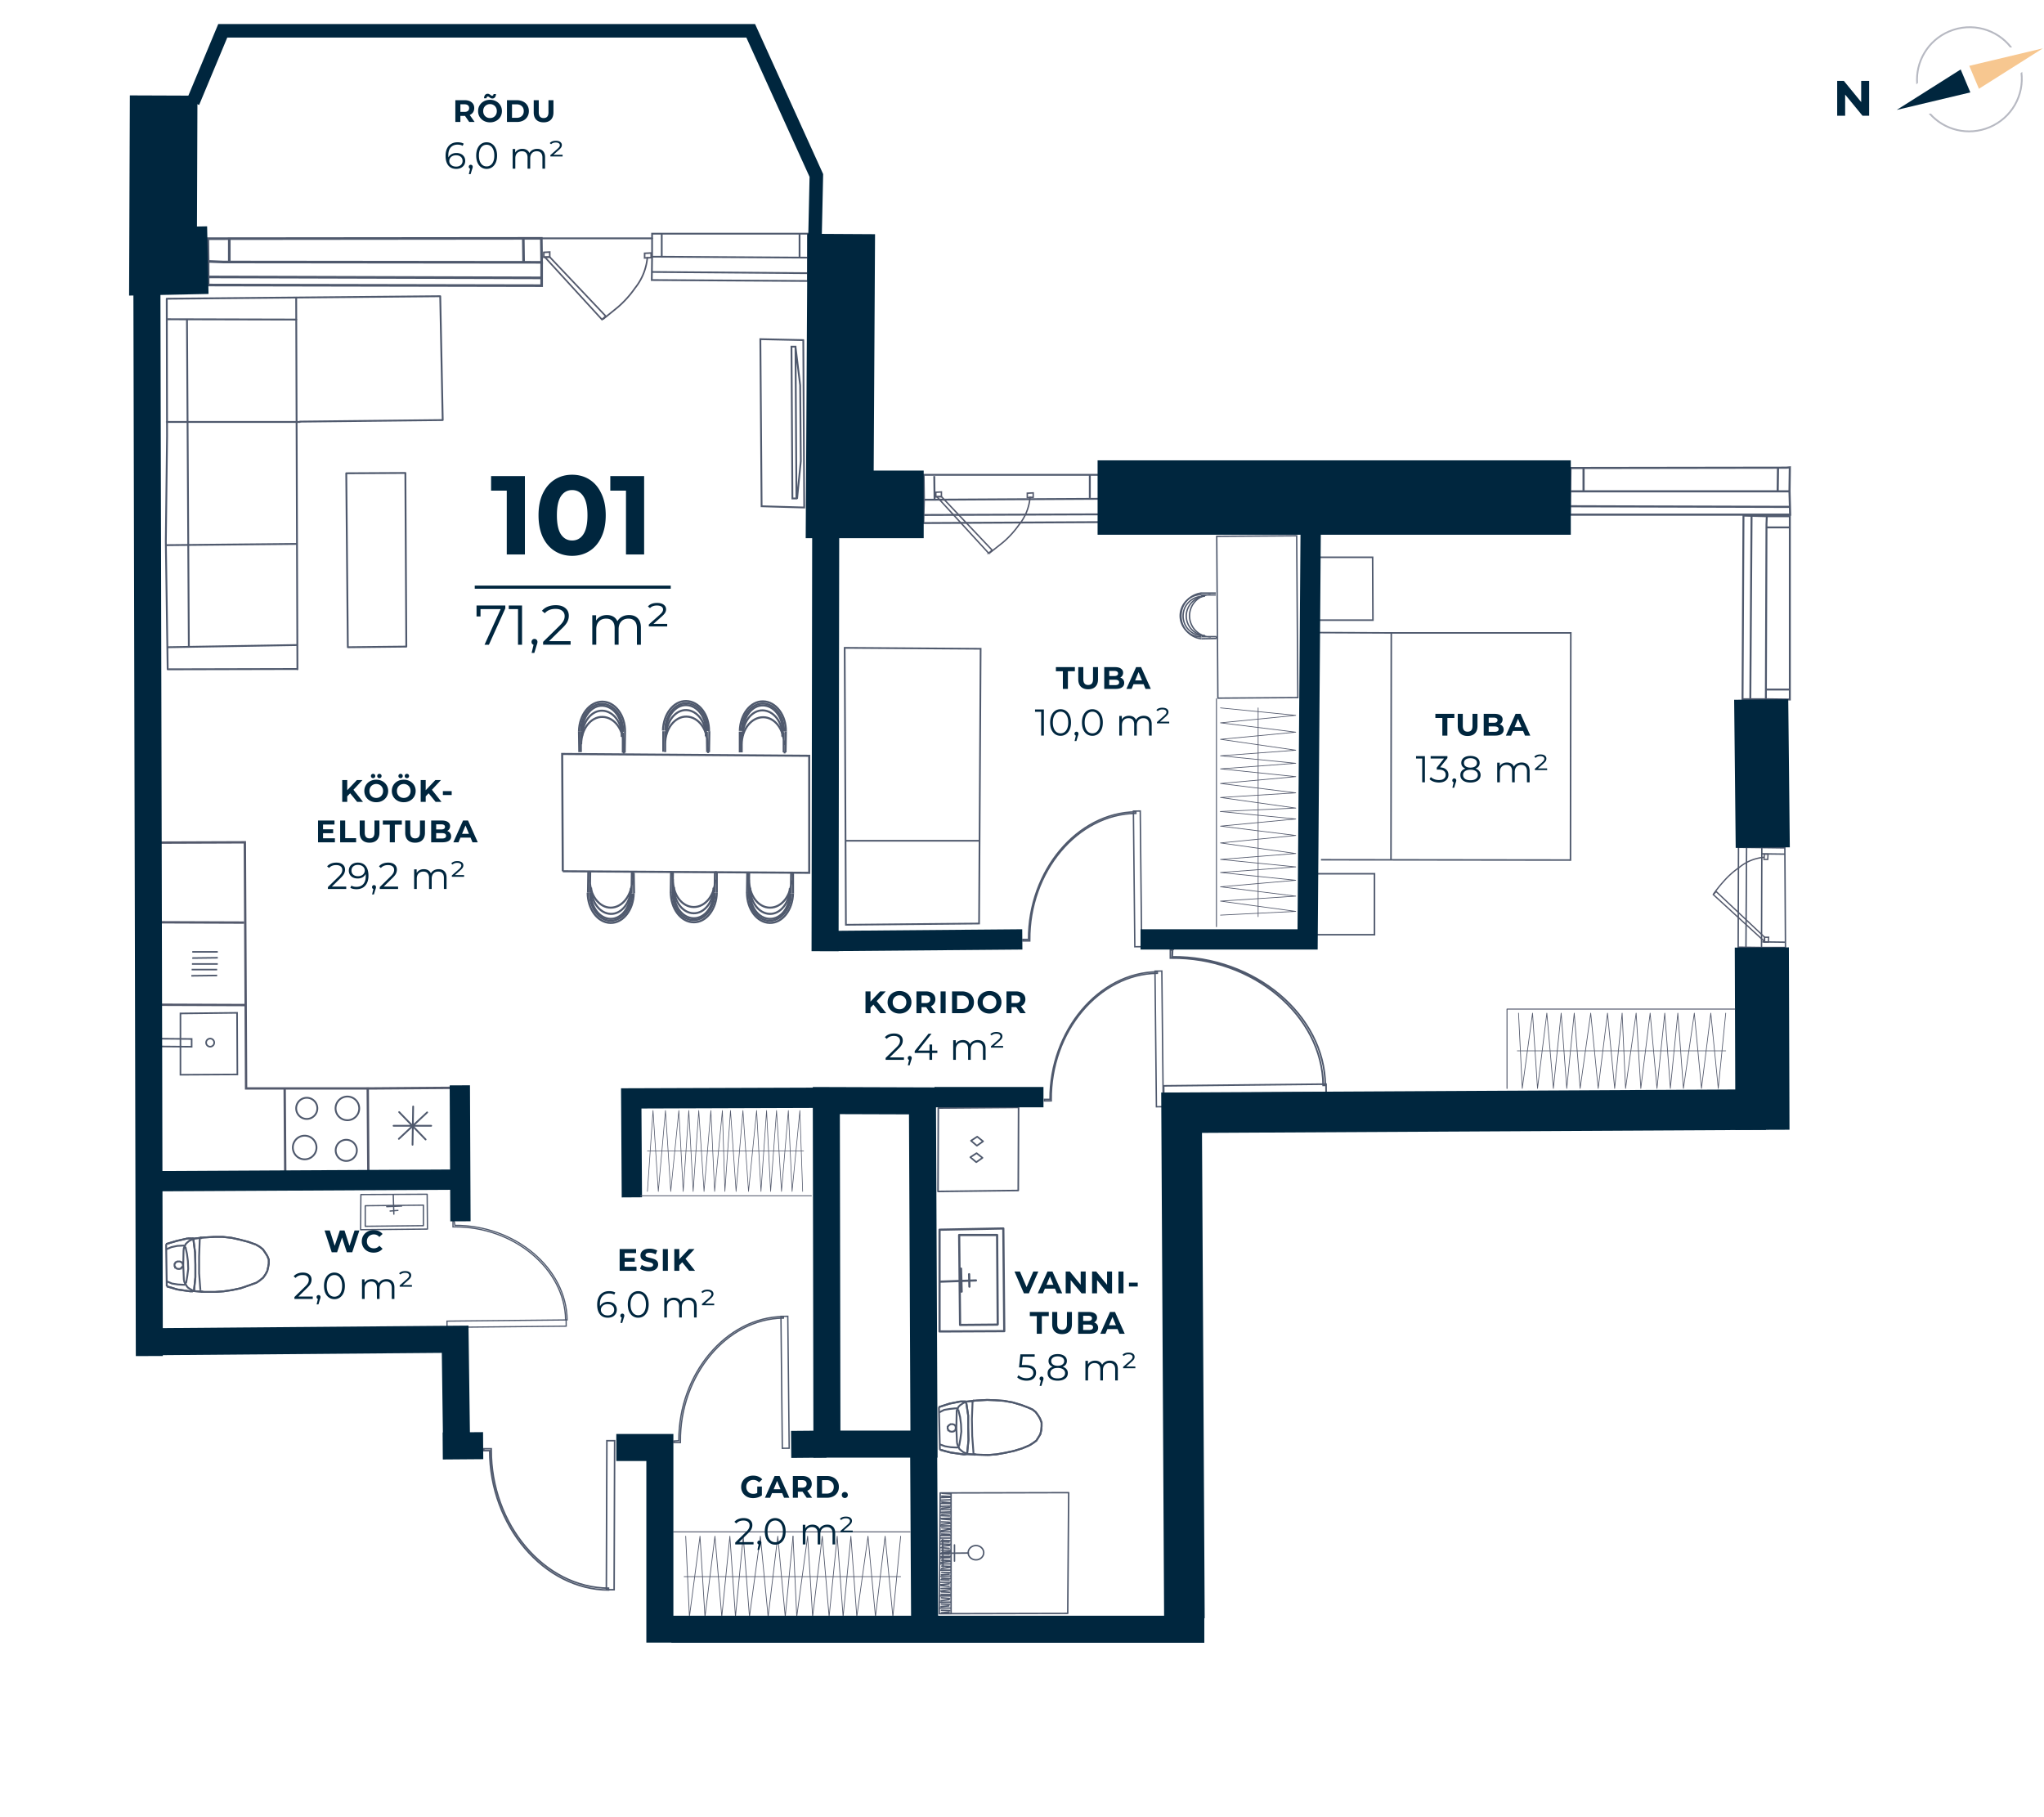 <svg xmlns="http://www.w3.org/2000/svg" width="657" height="584" fill="none" viewBox="0 0 657 584">
  <g clip-path="url(#clip0)">
    <path stroke="#4F596D" stroke-miterlimit="10" stroke-width=".39" d="M181.972 424.196l-38.3.383.02 2 38.3-.383-.02-2z"/>
    <path stroke="#4F596D" stroke-miterlimit="10" stroke-width=".39" d="M146 392.4h-.4v1.9h.3c19.2-.2 35.7 13.5 35.9 29.9h.5c-.2-16.6-16.7-30.5-36.1-30.4l-.2-1.4z"/>
    <path stroke="#4F596D" stroke-miterlimit="10" stroke-width=".43" d="M253.218 423.026l-2.2.023.444 42.397 2.2-.023-.444-42.397z"/>
    <path stroke="#4F596D" stroke-miterlimit="10" stroke-width=".43" d="M216.6 463.1v.5h2.1v-.3c-.2-21.3 14.9-39.5 33.1-39.7v-.5c-18.4.2-33.7 18.5-33.6 39.9l-1.6.1z"/>
    <path stroke="#4F596D" stroke-miterlimit="10" stroke-width=".45" d="M373.446 312.069l-2.2.023.456 43.597 2.2-.023-.456-43.597z"/>
    <path stroke="#4F596D" stroke-miterlimit="10" stroke-width=".45" d="M335.7 353.3v.5h2.2v-.3c-.2-21.9 15.4-40.5 34.1-40.7v-.5c-18.9.2-34.6 19-34.5 41h-1.8zM366.508 260.643l-2.2.024.456 43.597 2.2-.023-.456-43.598z"/>
    <path stroke="#4F596D" stroke-miterlimit="10" stroke-width=".45" d="M328.8 301.9v.5h2.2v-.3c-.2-21.9 15.4-40.5 34.1-40.7v-.5c-18.9.2-34.6 19-34.5 41h-1.8z"/>
    <path stroke="#4F596D" stroke-miterlimit="10" stroke-width=".53" d="M426.226 348.416l-52.197.547.028 2.7 52.197-.547-.028-2.7z"/>
    <path stroke="#4F596D" stroke-miterlimit="10" stroke-width=".53" d="M376.9 305.3h-.7v2.6h.3c26.2-.3 48.6 18.5 48.8 40.9h.7c-.2-22.6-22.7-41.5-49.2-41.3l.1-2.2z"/>
    <path stroke="#4F596D" stroke-miterlimit="10" stroke-width=".49" d="M195.066 462.998l-.167 47.899 2.5.009.167-47.9-2.5-.008z"/>
    <path stroke="#4F596D" stroke-miterlimit="10" stroke-width=".49" d="M155.5 466.2v-.6h2.4v.3c-.1 24 17.1 44.4 37.7 44.5v.6c-20.7-.1-38.2-20.6-38.2-44.8h-1.9z"/>
    <path stroke="#4F596D" stroke-miterlimit="10" stroke-width=".84" d="M66.8 76.7l105.5-.1h1.7l.1 7.7-102.3-.1-4.9-.2-.1-7.3zM73.7 84.3v-7.7M168.3 84l-.1-7.5M174.2 89.3L66.9 89"/>
    <path stroke="#4F596D" stroke-miterlimit="10" stroke-width=".84" d="M174.1 84.3v7.5l-107.2-.2V84"/>
    <path stroke="#4F596D" stroke-miterlimit="10" stroke-width=".57" d="M209.6 75.1H259.7v7.7l-48-.3h-2.1v-7.4zM212.7 82.6v-7.7M257 82.5v-7.4M259.7 87.8l-50.2-.4"/>
    <path stroke="#4F596D" stroke-miterlimit="10" stroke-width=".57" d="M259.7 82.8v7.5l-50.2-.3.1-7.5"/>
    <path stroke="#4F596D" stroke-miterlimit="10" stroke-width=".61" d="M296.9 152.6h56.5v7.7l-54.1.3H297l-.1-8zM300.4 160.7l-.1-7.7M350.3 160v-7.4M353.6 165.3l-56.7.2"/>
    <path stroke="#4F596D" stroke-miterlimit="10" stroke-width=".61" d="M353.4 160.3l.2 7.5-56.8.3.2-7.5"/>
    <path stroke="#4F596D" stroke-miterlimit="10" stroke-width=".68" d="M504.8 150.4l69.3-.1 1.2-.1-.1 7.7h-70.5l.1-7.5zM509 158v-7.7M571.4 157.7l.1-7.4M575.4 162.9l-70.8-.2"/>
    <path stroke="#4F596D" stroke-miterlimit="10" stroke-width=".68" d="M575.2 157.9l.2 7.5h-70.8l.1-7.5"/>
    <path stroke="#4F596D" stroke-miterlimit="10" stroke-width=".62" d="M575.3 165.9v58.9l-7.7-.1.2-56.2.1-2.6h7.4zM567.8 169.5h7.6M567.9 221.6h7.4M562.6 224.8l.4-59.1"/>
    <path stroke="#4F596D" stroke-miterlimit="10" stroke-width=".62" d="M567.6 224.7h-7.5l.3-59 7.5.2"/>
    <path stroke="#4F596D" stroke-miterlimit="10" stroke-width=".46" d="M573.7 272.5l.2 31.5v.5h-7.7l.1-30.7v-1.4l7.4.1zM566.2 274.4l7.7.1M566.5 302.7l7.4.1M561.2 304.5l.2-32.2M566.2 304.5l-7.5-.1.1-32.1 7.5.1"/>
    <path stroke="#4F596D" stroke-linecap="round" stroke-linejoin="round" stroke-width=".59" d="M130.6 207.8l-18.8.2M130.3 152l.3 55.8M111.3 152.1l19-.1M111.8 208l-.5-55.9M53.7 140.1l-.4 34M53.9 215.1l-.6-41M53.6 96l.1 44.1M60.1 103l.6 104.9M53.8 208l41.6-.7M95.4 215l-41.5.1M95.2 95.6l.4 119.5M53.3 175.2l42.1-.4M53.7 102.6l41.6.1M53.6 135.6h42.8M141.5 95.2l-87.9.8M141.5 95.2l.8 39.8-45.9.5"/>
    <path stroke="#4F596D" stroke-miterlimit="10" stroke-width=".58" d="M255.7 111.5l1.5 12.3.2 24.4-1.2 12.1m-1.5-.1l-.3-48.8h1.3l.3 48.8h-1.3z"/>
    <path stroke="#4F596D" stroke-miterlimit="10" stroke-width=".58" d="M258.2 109.3l-13.8-.3.4 53.7 13.7.4-.3-53.8z"/>
    <path stroke="#4F596D" stroke-miterlimit="10" stroke-width=".66" d="M180.9 280l-.2-37.7 79.4.6v37.6l-79.2-.5zM251.5 236.7c.1-4.6-2.8-8.3-6.3-8.4-3.5-.1-6.4 3.6-6.5 8.2"/>
    <path stroke="#4F596D" stroke-miterlimit="10" stroke-width=".66" d="M251.6 235.1c.1-4.6-2.8-8.3-6.3-8.4-3.5-.1-6.4 3.6-6.5 8.2"/>
    <path stroke="#4F596D" stroke-miterlimit="10" stroke-width=".66" d="M252.6 235.1c.1-5.3-3.2-9.6-7.3-9.7-4.1-.1-7.4 4.2-7.5 9.5"/>
    <path stroke="#4F596D" stroke-miterlimit="10" stroke-width=".66" d="M252 235.1c.1-4.9-2.9-8.9-6.7-9-3.8-.1-6.9 3.9-6.9 8.8M252.6 235.1l-.1 6.7M237.8 235.1v6.7"/>
    <path stroke="#4F596D" stroke-miterlimit="10" stroke-width=".66" d="M252 239.4c.1-4.9-2.9-8.9-6.7-8.9-3.8 0-6.9 3.9-6.9 8.8M238.7 235.2v1.6M238.7 236.8l-.3-.1M238.4 235.1v6.7M251.5 236.7l.4.2M251.6 235.1l-.1 1.6M251.9 235.3v6.5M251.9 241.8h.6M226.9 236.6c0-4.6-2.8-8.3-6.3-8.4-3.5-.1-6.4 3.6-6.5 8.2"/>
    <path stroke="#4F596D" stroke-miterlimit="10" stroke-width=".66" d="M226.9 235c.1-4.6-2.8-8.3-6.3-8.4-3.5-.1-6.4 3.6-6.5 8.2"/>
    <path stroke="#4F596D" stroke-miterlimit="10" stroke-width=".66" d="M227.9 235c.1-5.3-3.2-9.6-7.3-9.7-4.1-.1-7.4 4.2-7.5 9.5"/>
    <path stroke="#4F596D" stroke-miterlimit="10" stroke-width=".66" d="M227.4 235c.1-4.9-2.9-8.9-6.7-9-3.8-.1-6.9 3.9-6.9 8.8M228 235l-.1 6.7M213.2 235v6.6"/>
    <path stroke="#4F596D" stroke-miterlimit="10" stroke-width=".66" d="M227.4 239.3c.1-4.9-2.9-8.9-6.7-9-3.8-.1-6.9 3.9-6.9 8.8M214.1 235.1v1.6M214.1 236.7l-.3-.1M213.8 235v6.7M226.9 236.6l.3.2M226.9 235v1.6M227.2 235.2l.1 6.5M227.3 241.7h.6M199.9 236.8c.1-4.6-2.8-8.3-6.3-8.4-3.5-.1-6.4 3.6-6.5 8.2"/>
    <path stroke="#4F596D" stroke-miterlimit="10" stroke-width=".66" d="M199.9 235.2c.1-4.6-2.8-8.3-6.3-8.4-3.5-.1-6.4 3.6-6.5 8.2"/>
    <path stroke="#4F596D" stroke-miterlimit="10" stroke-width=".66" d="M200.9 235.2c.1-5.3-3.2-9.7-7.3-9.7s-7.4 4.2-7.5 9.5"/>
    <path stroke="#4F596D" stroke-miterlimit="10" stroke-width=".66" d="M200.3 235.2c.1-4.9-2.9-8.9-6.7-9-3.8-.1-6.9 3.9-6.9 8.8M200.9 235.2l-.1 6.7M186.1 235l.1 6.7"/>
    <path stroke="#4F596D" stroke-miterlimit="10" stroke-width=".66" d="M200.4 239.4c.1-4.9-2.9-8.9-6.7-9-3.8-.1-6.9 3.9-6.9 8.8M187 235.2v1.6M187 236.8l-.3-.2M186.7 235v6.7M199.9 236.8l.3.1M199.9 235.2v1.6M200.2 235.4v6.5M200.2 241.9h.6M253.9 285.5c-.1 4.6-3 8.3-6.5 8.2-3.5-.1-6.3-3.8-6.3-8.4"/>
    <path stroke="#4F596D" stroke-miterlimit="10" stroke-width=".66" d="M253.9 287.1c-.1 4.6-2.9 8.3-6.5 8.2-3.6-.1-6.3-3.8-6.3-8.4"/>
    <path stroke="#4F596D" stroke-miterlimit="10" stroke-width=".66" d="M254.9 287.1c-.1 5.3-3.4 9.6-7.5 9.5-4.1-.1-7.3-4.4-7.3-9.7"/>
    <path stroke="#4F596D" stroke-miterlimit="10" stroke-width=".66" d="M254.3 287.1c-.1 4.9-3.1 8.8-6.9 8.8-3.8 0-6.8-4-6.7-9M254.9 287.1v-6.6M240.1 287l.1-6.7"/>
    <path stroke="#4F596D" stroke-miterlimit="10" stroke-width=".66" d="M254.4 282.9c-.1 4.9-3.1 8.8-6.9 8.8-3.8 0-6.8-4-6.7-9M241 286.9v-1.6M241 285.3l-.3.1M240.7 287l.1-6.7M253.9 285.5l.3-.1M253.9 287.1v-1.6M254.2 287l.1-6.5M254.3 280.5h.6M229.4 285.3c-.1 4.6-3 8.3-6.5 8.2-3.5-.1-6.3-3.8-6.3-8.4"/>
    <path stroke="#4F596D" stroke-miterlimit="10" stroke-width=".66" d="M229.4 286.9c-.1 4.6-2.9 8.3-6.5 8.2-3.6-.1-6.3-3.8-6.3-8.4"/>
    <path stroke="#4F596D" stroke-miterlimit="10" stroke-width=".66" d="M230.4 286.9c-.1 5.3-3.4 9.6-7.5 9.5-4.1-.1-7.3-4.4-7.3-9.7"/>
    <path stroke="#4F596D" stroke-miterlimit="10" stroke-width=".66" d="M229.8 286.9c-.1 4.9-3.1 8.8-6.9 8.8-3.8 0-6.8-4-6.7-9M230.4 286.9v-6.6M215.6 286.8l.1-6.7"/>
    <path stroke="#4F596D" stroke-miterlimit="10" stroke-width=".66" d="M229.9 282.7c-.1 4.9-3.1 8.8-6.9 8.8-3.8 0-6.8-4-6.7-9M216.5 286.7l.1-1.6M216.6 285.1l-.3.1M216.2 286.8l.1-6.7M229.4 285.3l.3-.1M229.4 286.9v-1.6M229.7 286.8l.1-6.5M229.8 280.3h.6M202.8 285.5c-.1 4.6-3 8.3-6.5 8.2-3.5-.1-6.3-3.8-6.3-8.4"/>
    <path stroke="#4F596D" stroke-miterlimit="10" stroke-width=".66" d="M202.7 287.1c-.1 4.6-3 8.3-6.5 8.2-3.5-.1-6.3-3.8-6.3-8.4"/>
    <path stroke="#4F596D" stroke-miterlimit="10" stroke-width=".66" d="M203.7 287.1c-.1 5.3-3.4 9.6-7.5 9.5-4.1-.1-7.3-4.4-7.3-9.7"/>
    <path stroke="#4F596D" stroke-miterlimit="10" stroke-width=".66" d="M203.2 287.1c-.1 4.9-3.2 8.8-6.9 8.8s-6.8-4-6.7-9M203.8 287.1l-.1-6.6M189 286.9l.1-6.7"/>
    <path stroke="#4F596D" stroke-miterlimit="10" stroke-width=".66" d="M203.2 282.9c-.1 4.9-3.2 8.8-6.9 8.8s-6.8-4-6.7-9M189.9 286.8v-1.6M189.9 285.2l-.3.1M189.6 286.9l.1-6.7M202.8 285.5l.3-.1M202.7 287.1l.1-1.6M203 287l.1-6.6M203.1 280.4l.6.1"/>
    <path stroke="#53596C" stroke-miterlimit="10" stroke-width=".76" d="M51.3 270.8l27.4-.1.4 79.1H119l27-.2M118.4 377.3l-.2-27.9M91.5 349.6l.2 29.7M78.6 323l-27-.1M78.4 296.5l-27-.1"/>
    <path stroke="#4F596D" stroke-miterlimit="10" stroke-width=".58" d="M111.683 360.011a3.801 3.801 0 10-.04-7.602 3.801 3.801 0 00.04 7.602zM97.95 372.582a3.8 3.8 0 10-.04-7.6 3.8 3.8 0 00.04 7.6zM98.6 359.6a3.4 3.4 0 100-6.8 3.4 3.4 0 000 6.8zM111.3 373.1a3.4 3.4 0 100-6.8 3.4 3.4 0 000 6.8z"/>
    <path stroke="#4F596D" stroke-miterlimit="10" stroke-width=".52" d="M58 325.7v19.7l18.3-.1-.1-19.8-18.2.2z"/>
    <path stroke="#4F596D" stroke-miterlimit="10" stroke-width=".52" d="M67.52 336.377a1.3 1.3 0 10-.027-2.598 1.3 1.3 0 00.026 2.598zM61.6 333.9l-11-.1v2.5l11 .1v-2.5z"/>
    <path stroke="#4F596D" stroke-linecap="round" stroke-linejoin="round" stroke-width=".57" d="M138.6 361.8h-12.1M132.6 367.9l.2-12.3M136.8 366.2l-8.5-8.8M128.2 366l9.1-8.5"/>
    <path stroke="#4F596D" stroke-miterlimit="10" stroke-width=".51" d="M69.8 313.5l-8.3.1M69.8 311.6h-8.2M70 309.8h-8.3M70 307.8l-8.2.1M70 305.9h-8.2"/>
    <path stroke="#4F596D" stroke-miterlimit="10" stroke-width=".5" d="M424.1 203.3l22.4.1h58.4l-.1 73-80.2-.1M447.1 276.2l.1-72.8M423 300.4h18.8v-19.6H423M424 199.3h17.3l-.1-20.2h-18.1"/>
    <path stroke="#4F596D" stroke-miterlimit="10" stroke-width=".55" d="M315.2 208.5l-43.7-.3.4 89 42.8-.4.5-88.3zM314.7 270.2h-42.9"/>
    <path stroke="#4F596D" stroke-miterlimit="10" stroke-width=".45" d="M416.795 172.186l-25.7.179.363 51.999 25.7-.179-.363-51.999zM387.3 204.3a6.399 6.399 0 01-6-6.7 6.503 6.503 0 016-6"/>
    <path stroke="#4F596D" stroke-miterlimit="10" stroke-width=".45" d="M386.2 204.3a6.308 6.308 0 01-5.9-6.7 6.201 6.201 0 015.9-5.9"/>
    <path stroke="#4F596D" stroke-miterlimit="10" stroke-width=".45" d="M386.2 205.3a7.398 7.398 0 01-4.753-12.238 7.404 7.404 0 014.653-2.462"/>
    <path stroke="#4F596D" stroke-miterlimit="10" stroke-width=".45" d="M386.2 204.7a6.802 6.802 0 01-6.85-6.75 6.802 6.802 0 016.75-6.85M386.2 205.3l4.8-.1M386 190.6h4.8"/>
    <path stroke="#4F596D" stroke-miterlimit="10" stroke-width=".45" d="M389.2 204.7a6.802 6.802 0 01-6.313-4.151 6.81 6.81 0 01-.038-5.205 6.805 6.805 0 013.653-3.707 6.8 6.8 0 012.598-.537M386.1 191.5h1.2M387.3 191.5l-.1-.3M386 191.2h4.8M387.3 204.3l.1.3M386.2 204.3h1.1M386.3 204.6h4.7M391 204.6v.6"/>
    <path stroke="#4F596D" stroke-miterlimit="10" stroke-width=".59" d="M308.9 467.3l-3.4-.5-3.4-.9M301.8 452.2l3.4-1.1 3.5-.7M308.7 450.4h1.4M310.1 450.4h.1v.1h.2l.1.1v.2l.1.1"/>
    <path stroke="#4F596D" stroke-miterlimit="10" stroke-width=".59" d="M310.6 450.9l.6 4v3.9l.1 4-.4 4M310.9 466.8v.2l-.1.1-.2.2h-.1v.1"/>
    <path stroke="#4F596D" stroke-miterlimit="10" stroke-width=".59" d="M310.5 467.4h-.8l-.8-.1M301.9 453.9l1.6-.8 1.8-.3 1.9-.2M307.2 452.6H307.5l.2.1.1.1v.1l.2.1M308 453l.6 2.4.3 2.3.1 2.4-.3 2.3-.4 2.3M308.3 464.7l-.2.2v.1l-.1.1-.2.1H307.5M307.5 465.2l-1.9-.1-1.8-.3-1.7-.6"/>
    <path stroke="#4F596D" stroke-miterlimit="10" stroke-width=".59" d="M310.9 467.1l-.8-.2-.6-.3-.6-.5-.5-.4-.3-.7-.3-.6-.2-.7M307.6 463.7l-.2-4.8.1-4.8M307.5 454.1v-.7l.3-.7.3-.6.5-.5.6-.4.6-.4.7-.2M310.2 450.5l3.6-.4 3.5-.2M317.3 449.9l2.6.1 2.8.2 2.8.5 2.7.8 2.4.9M330.6 452.4l1.3.6 1 .8.8 1.1.6 1 .5 1.3v1.2l-.1 1.2-.3 1.3-.6 1-.7 1.1-1.1.8-1.1.7"/>
    <path stroke="#4F596D" stroke-miterlimit="10" stroke-width=".59" d="M330.9 464.5l-2.4 1-2.6.8-2.8.6-2.8.5-2.6.2"/>
    <path stroke="#4F596D" stroke-miterlimit="10" stroke-width=".59" d="M317.7 467.6l-3.5-.1-3.6-.2"/>
    <path stroke="#4F596D" stroke-miterlimit="10" stroke-width=".59" d="M313.5 467.5h-.1v-.1h-.2l-.1-.1-.2-.1V466.9M312.9 466.9l-.4-5.4-.1-5.4.2-5.3M312.6 450.8V450.5l-.1-.1.2-.1.2-.1h.1v-.1h.2"/>
    <path stroke="#4F596D" stroke-miterlimit="10" stroke-width=".59" d="M310.2 450.5l3.6-.4 3.5-.2M317.3 449.9l2.6.1 2.8.2 2.8.5 2.7.8 2.4.9M330.6 452.4l1.3.6 1 .8.8 1.1.6 1 .5 1.3v1.2l-.1 1.2-.3 1.3-.6 1-.7 1.1-1.1.8-1.1.7"/>
    <path stroke="#4F596D" stroke-miterlimit="10" stroke-width=".59" d="M330.9 464.5l-2.4 1-2.6.8-2.8.6-2.8.5-2.6.2"/>
    <path stroke="#4F596D" stroke-miterlimit="10" stroke-width=".59" d="M317.7 467.6l-3.5-.1-3.6-.2M308.9 467.3l-3.4-.5-3.4-.9M301.8 452.2l3.4-1.1 3.5-.7M308.7 450.4h1.4M310.1 450.4h.1v.1h.2l.1.1v.2l.1.1"/>
    <path stroke="#4F596D" stroke-miterlimit="10" stroke-width=".59" d="M310.6 450.9l.6 4v3.9l.1 4-.4 4M310.9 466.8v.2l-.1.1-.2.2h-.1v.1"/>
    <path stroke="#4F596D" stroke-miterlimit="10" stroke-width=".59" d="M310.5 467.4h-.8l-.8-.1M306 460.1h-.3l-.3-.1h-.1l-.2-.2-.3-.1v-.2l-.2-.3v-.7l.2-.2.1-.2.2-.1.3-.2.1-.1h.8l.2.1.3.1.1.1.2.3.1.2v.7l-.1.2v.3l-.3.1-.2.2h-.1l-.3.1h-.2zM302.1 465.9l-.3-13.7"/>
    <path stroke="#4F596D" stroke-linecap="round" stroke-linejoin="round" stroke-width=".7" d="M302 411.9l11.7-.4M309.1 415.1l-.2-7.4M311.6 413.5l-.1-4M308.6 425.8l-.3-28.9M320.6 425.7l-11.9.1M320.5 396.9l.2 28.7M308.3 396.9h12.2M322.5 394.8l-20.5.4M322.8 427.8l-.3-33M302 427.9l20.8-.1M302 395.4v32.5"/>
    <path stroke="#4F596D" stroke-linecap="round" stroke-linejoin="round" stroke-width=".47" d="M343.5 479.7l-.3 38.8M343.5 479.7l-41.3.1M302.2 479.8l-.3 38.8M301.9 518.6l41.3-.1M305.1 499.5l-2.6-.1M305.5 500.2h-3M305.2 500.6l-3 .1M305.2 501.5l-2.6-.1M305.3 501.8l-2.8.3M305.3 502.6h-2.9M305.3 503.4l-2.6-.1M305.4 503.7l-2.8.4M305.4 504.6h-3M305.3 505.4l-2.6-.1M305.1 505.9l-2.5.2M305.4 506.5l-2.9.1M305.3 507.3l-2.6-.1M305.1 507.8l-2.6-.1M305.4 508.5h-3M305.1 509l-2.8.3M305.1 509.8l-2.6-.2M305.4 510.4l-2.9.1M305.3 510.9l-2.9.4M305.2 511.7l-2.6-.1M305.5 512.4h-3M305.3 512.9h-3M305.2 513.7l-2.6-.2M305.1 514.1l-2.6.3M305.3 514.9h-3M305.2 515.6l-2.6-.1M305.3 498.7l-2.5.2M305.5 498.2h-2.9M305.1 497.6l-2.6-.2M305.2 496.7l-2.4.2M305.4 496.3l-2.9-.1M305.1 495.6l-2.6-.1M305.3 495.1l-2.6-.1M305.3 494.3h-2.9M305.4 493.5h-3M305.2 493.1l-2.6-.1M305.3 492.3h-3M305.4 491.5l-2.8.4M305.3 491.2l-2.6-.2M305.3 490.4h-2.9M305.4 489.6l-2.8.3M305.2 489.2l-2.6-.1M305.3 488.4l-2.6-.2M305.5 487.9l-3 .1M305.2 487.2l-2.6-.1M305.3 486.5l-2.6.1M305.4 485.9l-3 .1M305.5 485.2h-3M305.2 484.5l-2.5.2M305.4 484l-3 .1M305.5 483.2h-2.9M305.4 482.9l-2.7-.2M305 516.1l-2.5.2M305.3 516.8h-3M305.2 517.6l-2.6-.1M305.1 518.1l-2.5.2M305.4 482l-2.9.1M305.4 481.2l-2.9.1M305.3 480.9l-2.6-.1M305.4 480.1l-2.6-.2M305.7 480l-3.5-.2M305.7 518.6V480M301.9 518.6h3.8M302.2 479.8l-.3 38.8M302.1 499.2l9.2-.1M306.8 496.5v5.2M303 494.8l.1 8.7M313.7 501.3c1.381 0 2.5-1.03 2.5-2.3 0-1.27-1.119-2.3-2.5-2.3s-2.5 1.03-2.5 2.3c0 1.27 1.119 2.3 2.5 2.3z"/>
    <path stroke="#4F596D" stroke-linecap="round" stroke-linejoin="round" stroke-width=".52" d="M301.6 356.1l25.8-.2-.1 26.7-25.8.3.1-26.8z"/>
    <path stroke="#4F596D" stroke-linecap="round" stroke-linejoin="round" stroke-width=".52" d="M313.9 370.6l1.9 1.5-2 1.4-1.9-1.6 2-1.3zM314.1 365.3l1.9 1.5-2 1.4-1.9-1.6 2-1.3z"/>
    <path stroke="#4F596D" stroke-miterlimit="10" stroke-width=".59" d="M60.4 414.9l-3.4-.5-3.4-1M53.4 399.8l3.4-1 3.5-.8M60.3 398h1.4M61.7 398h.2v.1h.1l.2.1v.4M62.2 398.6l.5 3.9.1 3.9v4.1l-.4 3.9M62.4 414.4V414.7l-.1.1-.2.1H62v.1M62 415h-.8l-.8-.1M53.4 401.5l1.7-.7 1.9-.4 1.8-.1M58.8 400.3H59.1l.2.1.1.1v.1l.2.1"/>
    <path stroke="#4F596D" stroke-miterlimit="10" stroke-width=".59" d="M59.6 400.7l.5 2.3.3 2.3.1 2.5-.3 2.3-.4 2.3M59.8 412.4l-.2.1v.1l-.1.2-.2.1H59M59 412.9l-1.8-.1-1.9-.3-1.7-.7"/>
    <path stroke="#4F596D" stroke-miterlimit="10" stroke-width=".59" d="M62.4 414.8l-.7-.2-.7-.4-.6-.4-.4-.5-.4-.7-.3-.5-.2-.7M59.1 411.4l-.2-4.9.1-4.7M59 401.8l.1-.7.3-.7.3-.6.5-.5.6-.5.6-.3.8-.3M61.9 398.1l3.5-.4 3.6-.2M69 397.5h2.6l2.8.3 2.7.6 2.7.7 2.5.9M82.3 400l1.2.7 1 .8.7 1 .7 1.1.5 1.2v1.3l-.2 1.1-.3 1.3-.6 1.1-.7 1-1.1.9-1 .7M82.5 412.2l-2.5.9-2.6.9-2.8.6-2.7.4-2.7.2M69.2 415.2h-3.5l-3.6-.3"/>
    <path stroke="#4F596D" stroke-miterlimit="10" stroke-width=".59" d="M65.1 415.2h-.2v-.1h-.1l-.2-.1-.2-.1v-.4"/>
    <path stroke="#4F596D" stroke-miterlimit="10" stroke-width=".59" d="M64.4 414.5l-.4-5.3v-5.4l.2-5.4M64.2 398.4V398.1l.1-.1.2-.1h.1v-.2h.2"/>
    <path stroke="#4F596D" stroke-miterlimit="10" stroke-width=".59" d="M61.9 398.1l3.5-.4 3.6-.2M69 397.5h2.6l2.8.3 2.7.6 2.7.7 2.5.9M82.3 400l1.2.7 1 .8.7 1 .7 1.1.5 1.2v1.3l-.2 1.1-.3 1.3-.6 1.1-.7 1-1.1.9-1 .7M82.5 412.2l-2.5.9-2.6.9-2.8.6-2.7.4-2.7.2M69.2 415.2h-3.5l-3.6-.3M60.4 414.9l-3.4-.5-3.4-1M53.4 399.8l3.4-1 3.5-.8M60.3 398h1.4"/>
    <path stroke="#4F596D" stroke-miterlimit="10" stroke-width=".59" d="M61.7 398h.2v.1h.1l.2.1v.4M62.2 398.6l.5 3.9.1 3.9v4.1l-.4 3.9M62.4 414.4V414.7l-.1.1-.2.1H62v.1M62 415h-.8l-.8-.1M57.5 407.8h-.3l-.3-.1h-.1l-.2-.2-.3-.1v-.3l-.2-.2v-.7l.2-.2.1-.3.2-.1.3-.1.1-.1h.8l.2.1.3.1.1.1.2.2.1.3.1.2v.5l-.2.2v.2l-.3.1-.1.3H58l-.3.1h-.2zM53.6 413.4l-.2-13.6"/>
    <path stroke="#4F596D" stroke-linecap="round" stroke-linejoin="round" stroke-width=".41" d="M126.4 383.9l.2 6.3M124.3 387.8l4.8-.2M125.4 389.2l2.5-.2M117.4 387.5l18.7-.2M117.4 394v-6.4M136.1 393.9l-18.7.2M136.1 387.3v6.6M137.4 395l-.1-11.2M115.9 395.2l21.5-.2M116 383.9l-.1 11.3M137.2 383.8l-21.2.1"/>
    <path stroke="#53596C" stroke-miterlimit="10" stroke-width=".51" d="M193.5 102.7l-18.4-20.1h1.6l18 19-1.2 1.1z"/>
    <path stroke="#53596C" stroke-miterlimit="10" stroke-width=".51" d="M193.8 102.6l4.7-3.8a33.09 33.09 0 005.6-6.2 18.399 18.399 0 004-10M174.8 81.1v1.6l1.9-.1V81l-1.9.1z"/>
    <path stroke="#53596C" stroke-miterlimit="10" stroke-width=".51" d="M207.2 81.4v1.5l2.1-.1v-1.5l-2.1.1z"/>
    <path stroke="#53596C" stroke-linecap="round" stroke-linejoin="round" stroke-width=".32" d="M292.5 492.3h-76"/>
    <path stroke="#53596C" stroke-linecap="round" stroke-linejoin="round" stroke-width=".24" d="M289.5 493.7l-2.5 25.9-2.5-25.9-3.1 25.9-2.4-25.9-3.6 25.9-1.9-25.9-2.5 25.9-1.9-25.9-2.6 25.9-2.2-25.9-3.1 25.9-1.6-25.9-3.5 25.9-1.2-25.9"/>
    <path stroke="#53596C" stroke-linecap="round" stroke-linejoin="round" stroke-width=".24" d="M254.9 493.7l-2.5 25.9-2.4-25.9-3.1 25.9-2.5-25.9-3.5 25.9-2-25.9-2.5 25.9-1.8-25.9-2.6 25.9-2.2-25.9-3.2 25.9-1.6-25.9-3.4 25.9-1.2-25.9M289.5 506.7h-69.6"/>
    <path stroke="#00263E" stroke-miterlimit="10" stroke-width="23.91" d="M504.9 159.9H352.8"/>
    <path stroke="#00263E" stroke-miterlimit="10" stroke-width="21.73" d="M296.9 162.1h-27l.5-86.9M66.8 83.6l-14.4.3.2-53.2"/>
    <path stroke="#00263E" stroke-miterlimit="10" stroke-width="17.39" d="M566.5 363.1l-.2-58.6M566.6 272.4l-.5-47.6"/>
    <path stroke="#00263E" stroke-miterlimit="10" stroke-width="8.69" d="M212.1 527.9v-62.7h-14M155.3 464.6l-13 .1M296.5 353.8l-30.9-.1.2 110.4H297l-.5-110.3zM146.7 460.5l-.4-30.1-97.6.8M48 435.8l-.8-352.7M215.8 523.6h171.3M296.9 468l.3 53.1M265.4 172.7l-.2 133"/>
    <path stroke="#00263E" stroke-miterlimit="10" stroke-width="13.04" d="M380.7 520.1l-.9-162.5 187.8-1"/>
    <path stroke="#00263E" stroke-miterlimit="10" stroke-width="6.52" d="M269.2 302.4l59.4-.5M366.6 301.9h53.7l1-132.9M300.4 352.6h35M262.3 352.8l-59.4.2.2 31.8M51.4 379.6l95.2-.5M147.8 348.8l.2 43.7"/>
    <path stroke="#00263E" stroke-miterlimit="10" stroke-width="4.35" d="M62 32.9l9.6-23h169.7l21.1 46.5-.5 22.8"/>
    <path stroke="#00263E" stroke-miterlimit="10" stroke-width="8.69" d="M254.3 464.2l11.3-.1"/>
    <path stroke="#53596C" stroke-linecap="round" stroke-linejoin="round" stroke-width=".28" d="M205.9 384.3h54.9"/>
    <path stroke="#53596C" stroke-linecap="round" stroke-linejoin="round" stroke-width=".21" d="M208.1 382.9l1.8-26 1.7 26 2.3-26 1.7 26 2.6-26 1.4 26 1.8-26 1.4 26 1.8-26 1.7 26 2.2-26 1.2 26 2.5-26 .8 26M233 382.9l1.8-26 1.8 26 2.2-26 1.8 26 2.6-26 1.4 26 1.8-26 1.3 26 1.9-26 1.6 26 2.2-26 1.2 26 2.5-26 .9 26M208.1 369.9h50.2"/>
    <path stroke="#53596C" stroke-linecap="round" stroke-linejoin="round" stroke-width=".31" d="M391 224.6v73.2"/>
    <path stroke="#53596C" stroke-linecap="round" stroke-linejoin="round" stroke-width=".23" d="M392.3 227.5l24.2 2.4-24.2 2.4 24.2 3-24.2 2.3 24.2 3.5-24.2 1.8 24.2 2.4-24.2 1.8 24.2 2.5-24.2 2.2 24.2 3-24.2 1.5 24.2 3.4-24.2 1.1"/>
    <path stroke="#53596C" stroke-linecap="round" stroke-linejoin="round" stroke-width=".23" d="M392.3 260.8l24.2 2.4-24.2 2.3 24.2 3-24.2 2.4 24.2 3.4-24.2 1.9 24.2 2.4-24.2 1.8 24.2 2.5-24.2 2.1 24.2 3-24.2 1.6 24.2 3.3-24.2 1.2M404.4 227.5v67.1"/>
    <path stroke="#53596C" stroke-linecap="round" stroke-linejoin="round" stroke-width=".31" d="M557.6 324.3h-73.2v25.5"/>
    <path stroke="#53596C" stroke-linecap="round" stroke-linejoin="round" stroke-width=".23" d="M554.7 325.6l-2.4 24.2-2.4-24.2-3 24.2-2.3-24.2-3.5 24.2-1.8-24.2-2.4 24.2-1.8-24.2-2.5 24.2-2.2-24.2-3 24.2-1.5-24.2-3.4 24.2-1.1-24.2M521.4 325.6l-2.4 24.2-2.3-24.2-3 24.2-2.4-24.2-3.4 24.2-1.9-24.2-2.4 24.2-1.8-24.2-2.5 24.2-2.1-24.2-3 24.2-1.6-24.2-3.3 24.2-1.2-24.2M554.7 337.7h-67"/>
    <path stroke="#53596C" stroke-miterlimit="10" stroke-width=".46" d="M317.8 177.8l-16.7-18.2h1.5l16.3 17.2-1.1 1z"/>
    <path stroke="#53596C" stroke-miterlimit="10" stroke-width=".46" d="M318.1 177.7l4.3-3.4a30.404 30.404 0 005.1-5.6 16.103 16.103 0 003.6-9.1M300.8 158.2v1.5l1.8-.1v-1.5l-1.8.1z"/>
    <path stroke="#53596C" stroke-miterlimit="10" stroke-width=".46" d="M330.2 158.5v1.4l1.9-.1v-1.4l-1.9.1z"/>
    <path stroke="#53596C" stroke-miterlimit="10" stroke-width=".42" d="M551.6 286.5l15.6 14.7v1.4l-16.5-15.1.9-1z"/>
    <path stroke="#53596C" stroke-miterlimit="10" stroke-width=".42" d="M567.2 275.5a14.499 14.499 0 00-8.2 3.3 27.863 27.863 0 00-5.1 4.6 40.82 40.82 0 00-3.1 3.9M568.5 301.2h-1.3l-.1 1.6h1.3l.1-1.6z"/>
    <path stroke="#53596C" stroke-miterlimit="10" stroke-width=".42" d="M568.3 274.5h-1.2l-.1 1.7h1.2l.1-1.7z"/>
    <path stroke="#4F596D" stroke-linecap="round" stroke-linejoin="round" stroke-width=".59" d="M174 76.6h35.6"/>
    <g>
      <path fill="#00263E" d="M168.721 153v25.2h-5.832v-20.52h-5.04V153h10.872zm15.178 25.632c-2.088 0-3.948-.516-5.58-1.548-1.632-1.032-2.916-2.52-3.852-4.464-.912-1.968-1.368-4.308-1.368-7.02 0-2.712.456-5.04 1.368-6.984.936-1.968 2.22-3.468 3.852-4.5 1.632-1.032 3.492-1.548 5.58-1.548s3.948.516 5.58 1.548c1.632 1.032 2.904 2.532 3.816 4.5.936 1.944 1.404 4.272 1.404 6.984 0 2.712-.468 5.052-1.404 7.02-.912 1.944-2.184 3.432-3.816 4.464-1.632 1.032-3.492 1.548-5.58 1.548zm0-4.932c1.536 0 2.736-.66 3.6-1.98.888-1.32 1.332-3.36 1.332-6.12 0-2.76-.444-4.8-1.332-6.12-.864-1.32-2.064-1.98-3.6-1.98-1.512 0-2.712.66-3.6 1.98-.864 1.32-1.296 3.36-1.296 6.12 0 2.76.432 4.8 1.296 6.12.888 1.32 2.088 1.98 3.6 1.98zm23.143-20.7v25.2h-5.832v-20.52h-5.04V153h10.872zM152.597 188.2h63v1h-63zM162.425 194.6v.918l-5.274 11.682h-1.404l5.184-11.448h-6.48v2.358h-1.278v-3.51h9.252zm5.376 0v12.6h-1.296v-11.448h-2.97V194.6h4.266zm4.002 10.728c.276 0 .504.096.684.288.18.18.27.408.27.684 0 .144-.024.3-.072.468-.036.168-.096.36-.18.576l-.756 2.484h-.864l.612-2.61a.923.923 0 01-.468-.324.995.995 0 01-.18-.594c0-.276.09-.504.27-.684a.897.897 0 01.684-.288zm11.604.72v1.152h-8.838v-.918l5.238-5.13c.66-.648 1.104-1.206 1.332-1.674.24-.48.36-.96.36-1.44 0-.744-.258-1.32-.774-1.728-.504-.42-1.23-.63-2.178-.63-1.476 0-2.622.468-3.438 1.404l-.918-.792a4.846 4.846 0 011.872-1.332c.768-.312 1.632-.468 2.592-.468 1.284 0 2.298.306 3.042.918.756.6 1.134 1.428 1.134 2.484 0 .648-.144 1.272-.432 1.872-.288.6-.834 1.29-1.638 2.07l-4.284 4.212h6.93zM202.187 197.66c1.188 0 2.118.342 2.79 1.026.684.684 1.026 1.692 1.026 3.024v5.49h-1.278v-5.364c0-.984-.24-1.734-.72-2.25-.468-.516-1.134-.774-1.998-.774-.984 0-1.758.306-2.322.918-.564.6-.846 1.434-.846 2.502v4.968h-1.278v-5.364c0-.984-.24-1.734-.72-2.25-.468-.516-1.14-.774-2.016-.774-.972 0-1.746.306-2.322.918-.564.6-.846 1.434-.846 2.502v4.968h-1.278v-9.468h1.224v1.728a3.415 3.415 0 011.404-1.332c.6-.312 1.29-.468 2.07-.468.792 0 1.476.168 2.052.504.588.336 1.026.834 1.314 1.494a3.645 3.645 0 011.494-1.458c.66-.36 1.41-.54 2.25-.54zm12.268 2.844v.81h-5.904v-.63l3.42-3.024c.444-.396.744-.72.9-.972.168-.264.252-.534.252-.81 0-.372-.168-.678-.504-.918-.324-.24-.822-.36-1.494-.36-.468 0-.894.072-1.278.216a2.375 2.375 0 00-.918.612l-.666-.522c.624-.756 1.596-1.134 2.916-1.134.936 0 1.656.192 2.16.576.504.384.756.876.756 1.476 0 .384-.102.75-.306 1.098-.192.336-.558.744-1.098 1.224l-2.664 2.358h4.428zM204.59 407.112v1.3h-5.42v-7h5.29v1.3h-3.68v1.52h3.25v1.26h-3.25v1.62h3.81zm3.989 1.42c-.553 0-1.09-.073-1.61-.22-.513-.153-.926-.35-1.24-.59l.55-1.22c.3.22.657.397 1.07.53.414.133.827.2 1.24.2.46 0 .8-.067 1.02-.2.22-.14.33-.323.33-.55a.5.5 0 00-.2-.41 1.372 1.372 0 00-.5-.27c-.2-.067-.473-.14-.82-.22-.533-.127-.97-.253-1.31-.38a2.172 2.172 0 01-.88-.61c-.24-.28-.36-.653-.36-1.12 0-.407.11-.773.33-1.1.22-.333.55-.597.99-.79.447-.193.99-.29 1.63-.29.447 0 .884.053 1.31.16.427.107.8.26 1.12.46l-.5 1.23c-.646-.367-1.293-.55-1.94-.55-.453 0-.79.073-1.01.22-.213.147-.32.34-.32.58 0 .24.124.42.37.54.254.113.637.227 1.15.34.534.127.97.253 1.31.38.34.127.63.327.87.6.247.273.37.643.37 1.11 0 .4-.113.767-.34 1.1-.22.327-.553.587-1 .78-.446.193-.99.29-1.63.29zm4.477-7.12h1.62v7h-1.62v-7zm6.231 4.25l-.94.98v1.77h-1.61v-7h1.61v3.27l3.1-3.27h1.8l-2.9 3.12 3.07 3.88h-1.89l-2.24-2.75zM195.429 418.384c.552 0 1.04.104 1.464.312a2.37 2.37 0 011.008.888c.24.376.36.816.36 1.32 0 .512-.124.964-.372 1.356a2.489 2.489 0 01-1.032.912c-.432.208-.92.312-1.464.312-1.112 0-1.964-.364-2.556-1.092-.592-.736-.888-1.772-.888-3.108 0-.936.16-1.728.48-2.376.32-.648.768-1.136 1.344-1.464.576-.336 1.248-.504 2.016-.504.832 0 1.496.152 1.992.456l-.348.696c-.4-.264-.944-.396-1.632-.396-.928 0-1.656.296-2.184.888-.528.584-.792 1.436-.792 2.556 0 .2.012.428.036.684.208-.456.54-.808.996-1.056.456-.256.98-.384 1.572-.384zm-.072 4.368c.608 0 1.1-.164 1.476-.492.384-.336.576-.78.576-1.332s-.192-.992-.576-1.32c-.376-.328-.888-.492-1.536-.492-.424 0-.8.08-1.128.24a1.9 1.9 0 00-.756.66c-.184.28-.276.592-.276.936 0 .32.084.616.252.888.176.272.432.492.768.66.336.168.736.252 1.2.252zm4.682-.588c.184 0 .336.064.456.192.12.12.18.272.18.456 0 .096-.016.2-.048.312-.024.112-.064.24-.12.384l-.504 1.656h-.576l.408-1.74a.615.615 0 01-.312-.216.663.663 0 01-.12-.396c0-.184.06-.336.18-.456a.598.598 0 01.456-.192zm5.102 1.32a3.048 3.048 0 01-1.74-.516c-.504-.344-.9-.836-1.188-1.476-.28-.648-.42-1.408-.42-2.28 0-.872.14-1.628.42-2.268.288-.648.684-1.144 1.188-1.488a3.048 3.048 0 011.74-.516c.648 0 1.224.172 1.728.516.512.344.912.84 1.2 1.488.288.64.432 1.396.432 2.268 0 .872-.144 1.632-.432 2.28-.288.64-.688 1.132-1.2 1.476a2.992 2.992 0 01-1.728.516zm0-.792c.488 0 .916-.136 1.284-.408.376-.272.668-.668.876-1.188.208-.52.312-1.148.312-1.884s-.104-1.364-.312-1.884c-.208-.52-.5-.916-.876-1.188a2.102 2.102 0 00-1.284-.408c-.488 0-.92.136-1.296.408-.368.272-.656.668-.864 1.188-.208.52-.312 1.148-.312 1.884s.104 1.364.312 1.884c.208.52.496.916.864 1.188.376.272.808.408 1.296.408zM221.385 417.052c.792 0 1.412.228 1.86.684.456.456.684 1.128.684 2.016v3.66h-.852v-3.576c0-.656-.16-1.156-.48-1.5-.312-.344-.756-.516-1.332-.516-.656 0-1.172.204-1.548.612-.376.4-.564.956-.564 1.668v3.312h-.852v-3.576c0-.656-.16-1.156-.48-1.5-.312-.344-.76-.516-1.344-.516-.648 0-1.164.204-1.548.612-.376.4-.564.956-.564 1.668v3.312h-.852V417.1h.816v1.152c.224-.384.536-.68.936-.888.4-.208.86-.312 1.38-.312.528 0 .984.112 1.368.336.392.224.684.556.876.996a2.43 2.43 0 01.996-.972c.44-.24.94-.36 1.5-.36zm8.179 1.896v.54h-3.936v-.42l2.28-2.016c.296-.264.496-.48.6-.648a.995.995 0 00.168-.54c0-.248-.112-.452-.336-.612-.216-.16-.548-.24-.996-.24a2.41 2.41 0 00-.852.144 1.583 1.583 0 00-.612.408l-.444-.348c.416-.504 1.064-.756 1.944-.756.624 0 1.104.128 1.44.384.336.256.504.584.504.984 0 .256-.068.5-.204.732-.128.224-.372.496-.732.816l-1.776 1.572h2.952zM112.55 254.946l-.94.98v1.77H110v-7h1.61v3.27l3.1-3.27h1.8l-2.9 3.12 3.07 3.88h-1.89l-2.24-2.75zm8.389 2.87c-.727 0-1.384-.156-1.97-.47a3.538 3.538 0 01-1.37-1.29 3.585 3.585 0 01-.49-1.86c0-.686.163-1.303.49-1.85.333-.553.79-.986 1.37-1.3.586-.313 1.243-.47 1.97-.47.726 0 1.38.157 1.96.47.58.314 1.036.747 1.37 1.3.333.547.5 1.164.5 1.85 0 .687-.167 1.307-.5 1.86-.334.547-.79.977-1.37 1.29-.58.314-1.234.47-1.96.47zm0-1.38c.413 0 .786-.093 1.12-.28.333-.193.593-.46.78-.8.193-.34.29-.726.29-1.16 0-.433-.097-.82-.29-1.16a1.983 1.983 0 00-.78-.79 2.197 2.197 0 00-1.12-.29c-.414 0-.787.097-1.12.29a2.04 2.04 0 00-.79.79c-.187.34-.28.727-.28 1.16 0 .434.093.82.28 1.16.193.34.456.607.79.8.333.187.706.28 1.12.28zm-1.01-6.36a.696.696 0 01-.5-.19.675.675 0 01-.2-.5c0-.2.066-.363.2-.49a.68.68 0 01.5-.2c.2 0 .363.067.49.2.133.127.2.29.2.49a.68.68 0 01-.2.5.662.662 0 01-.49.19zm2.02 0a.696.696 0 01-.5-.19.696.696 0 01-.19-.5c0-.2.063-.363.19-.49a.68.68 0 01.5-.2c.2 0 .366.067.5.2.133.127.2.29.2.49a.68.68 0 01-.2.5.697.697 0 01-.5.19zm7.827 7.74c-.727 0-1.383-.156-1.97-.47a3.538 3.538 0 01-1.37-1.29 3.585 3.585 0 01-.49-1.86c0-.686.163-1.303.49-1.85.333-.553.79-.986 1.37-1.3.587-.313 1.243-.47 1.97-.47.727 0 1.38.157 1.96.47.58.314 1.037.747 1.37 1.3.333.547.5 1.164.5 1.85 0 .687-.167 1.307-.5 1.86-.333.547-.79.977-1.37 1.29-.58.314-1.233.47-1.96.47zm0-1.38c.413 0 .787-.093 1.12-.28.333-.193.593-.46.78-.8.193-.34.29-.726.29-1.16 0-.433-.097-.82-.29-1.16a1.983 1.983 0 00-.78-.79 2.195 2.195 0 00-1.12-.29c-.413 0-.787.097-1.12.29-.333.187-.597.45-.79.79-.187.34-.28.727-.28 1.16 0 .434.093.82.28 1.16.193.34.457.607.79.8.333.187.707.28 1.12.28zm-1.01-6.36a.696.696 0 01-.5-.19.68.68 0 01-.2-.5c0-.2.067-.363.2-.49a.68.68 0 01.5-.2c.2 0 .363.067.49.2.133.127.2.29.2.49a.68.68 0 01-.2.5.662.662 0 01-.49.19zm2.02 0a.696.696 0 01-.5-.19.696.696 0 01-.19-.5c0-.2.063-.363.19-.49a.68.68 0 01.5-.2c.2 0 .367.067.5.2.133.127.2.29.2.49a.68.68 0 01-.2.5.696.696 0 01-.5.19zm6.988 4.87l-.94.98v1.77h-1.61v-7h1.61v3.27l3.1-3.27h1.8l-2.9 3.12 3.07 3.88h-1.89l-2.24-2.75zm4.581-.69h2.83v1.25h-2.83v-1.25zm-34.708 15.14v1.3h-5.42v-7h5.29v1.3h-3.68v1.52h3.25v1.26h-3.25v1.62h3.81zm1.689-5.7h1.62v5.68h3.51v1.32h-5.13v-7zm9.457 7.12c-1 0-1.78-.276-2.34-.83-.553-.553-.83-1.343-.83-2.37v-3.92h1.62v3.86c0 1.254.52 1.88 1.56 1.88.507 0 .894-.15 1.16-.45.267-.306.4-.783.4-1.43v-3.86h1.6v3.92c0 1.027-.28 1.817-.84 2.37-.553.554-1.33.83-2.33.83zm6.504-5.8h-2.24v-1.32h6.1v1.32h-2.24v5.68h-1.62v-5.68zm8.125 5.8c-1 0-1.78-.276-2.34-.83-.554-.553-.83-1.343-.83-2.37v-3.92h1.62v3.86c0 1.254.52 1.88 1.56 1.88.506 0 .893-.15 1.16-.45.266-.306.4-.783.4-1.43v-3.86h1.6v3.92c0 1.027-.28 1.817-.84 2.37-.554.554-1.33.83-2.33.83zm10.31-3.76c.4.127.714.34.94.64.227.294.34.657.34 1.09 0 .614-.24 1.087-.72 1.42-.473.327-1.166.49-2.08.49h-3.62v-7h3.42c.854 0 1.507.164 1.96.49.46.327.69.77.69 1.33 0 .34-.083.644-.25.91-.16.267-.386.477-.68.63zm-3.53-2.14v1.65h1.61c.4 0 .704-.07.91-.21.207-.14.31-.346.31-.62 0-.273-.103-.476-.31-.61-.206-.14-.51-.21-.91-.21h-1.61zm1.89 4.56c.427 0 .747-.07.96-.21.22-.14.33-.356.33-.65 0-.58-.43-.87-1.29-.87h-1.89v1.73h1.89zm9.157-.28h-3.25l-.62 1.5h-1.66l3.12-7h1.6l3.13 7h-1.7l-.62-1.5zm-.51-1.23l-1.11-2.68-1.11 2.68h2.22zM111.291 284.928v.768h-5.892v-.612l3.492-3.42c.44-.432.736-.804.888-1.116.16-.32.24-.64.24-.96 0-.496-.172-.88-.516-1.152-.336-.28-.82-.42-1.452-.42-.984 0-1.748.312-2.292.936l-.612-.528a3.23 3.23 0 011.248-.888c.512-.208 1.088-.312 1.728-.312.856 0 1.532.204 2.028.612.504.4.756.952.756 1.656 0 .432-.096.848-.288 1.248-.192.4-.556.86-1.092 1.38l-2.856 2.808h4.62zm3.7-7.704c1.112 0 1.964.368 2.556 1.104.592.728.888 1.76.888 3.096 0 .936-.16 1.728-.48 2.376-.32.648-.768 1.14-1.344 1.476-.576.328-1.248.492-2.016.492-.832 0-1.496-.152-1.992-.456l.348-.696c.4.264.944.396 1.632.396.928 0 1.656-.292 2.184-.876.528-.592.792-1.448.792-2.568 0-.208-.012-.436-.036-.684-.208.456-.54.812-.996 1.068-.456.248-.98.372-1.572.372-.552 0-1.044-.104-1.476-.312a2.414 2.414 0 01-.996-.876 2.46 2.46 0 01-.36-1.332c0-.512.124-.964.372-1.356a2.423 2.423 0 011.02-.9c.44-.216.932-.324 1.476-.324zm.096 4.368c.424 0 .796-.08 1.116-.24.328-.16.584-.38.768-.66.184-.28.276-.592.276-.936 0-.32-.088-.616-.264-.888-.168-.272-.42-.492-.756-.66-.336-.168-.736-.252-1.2-.252-.608 0-1.104.168-1.488.504-.376.328-.564.768-.564 1.32s.188.992.564 1.32c.384.328.9.492 1.548.492zm5.132 2.856c.184 0 .336.064.456.192.12.12.18.272.18.456 0 .096-.016.2-.048.312-.024.112-.064.24-.12.384l-.504 1.656h-.576l.408-1.74a.615.615 0 01-.312-.216.663.663 0 01-.12-.396c0-.184.06-.336.18-.456a.598.598 0 01.456-.192zm7.736.48v.768h-5.892v-.612l3.492-3.42c.44-.432.736-.804.888-1.116.16-.32.24-.64.24-.96 0-.496-.172-.88-.516-1.152-.336-.28-.82-.42-1.452-.42-.984 0-1.748.312-2.292.936l-.612-.528a3.23 3.23 0 011.248-.888c.512-.208 1.088-.312 1.728-.312.856 0 1.532.204 2.028.612.504.4.756.952.756 1.656 0 .432-.096.848-.288 1.248-.192.4-.556.86-1.092 1.38l-2.856 2.808h4.62zM140.991 279.336c.792 0 1.412.228 1.86.684.456.456.684 1.128.684 2.016v3.66h-.852v-3.576c0-.656-.16-1.156-.48-1.5-.312-.344-.756-.516-1.332-.516-.656 0-1.172.204-1.548.612-.376.4-.564.956-.564 1.668v3.312h-.852v-3.576c0-.656-.16-1.156-.48-1.5-.312-.344-.76-.516-1.344-.516-.648 0-1.164.204-1.548.612-.376.4-.564.956-.564 1.668v3.312h-.852v-6.312h.816v1.152c.224-.384.536-.68.936-.888.4-.208.86-.312 1.38-.312.528 0 .984.112 1.368.336.392.224.684.556.876.996a2.43 2.43 0 01.996-.972c.44-.24.94-.36 1.5-.36zm8.179 1.896v.54h-3.936v-.42l2.28-2.016c.296-.264.496-.48.6-.648a.995.995 0 00.168-.54c0-.248-.112-.452-.336-.612-.216-.16-.548-.24-.996-.24a2.41 2.41 0 00-.852.144 1.583 1.583 0 00-.612.408l-.444-.348c.416-.504 1.064-.756 1.944-.756.624 0 1.104.128 1.44.384.336.256.504.584.504.984 0 .256-.068.5-.204.732-.128.224-.372.496-.732.816l-1.776 1.572h2.952z"/>
      <g>
        <path fill="#00263E" d="M463.61 230.731h-2.24v-1.32h6.1v1.32h-2.24v5.68h-1.62v-5.68zm8.125 5.8c-1 0-1.78-.277-2.34-.83-.553-.554-.83-1.344-.83-2.37v-3.92h1.62v3.86c0 1.253.52 1.88 1.56 1.88.507 0 .893-.15 1.16-.45.267-.307.4-.784.4-1.43v-3.86h1.6v3.92c0 1.026-.28 1.816-.84 2.37-.553.553-1.33.83-2.33.83zm10.311-3.76c.4.126.713.34.94.64.226.293.34.656.34 1.09 0 .613-.24 1.086-.72 1.42-.474.326-1.167.49-2.08.49h-3.62v-7h3.42c.853 0 1.506.163 1.96.49.46.326.69.77.69 1.33 0 .34-.084.643-.25.91-.16.266-.387.476-.68.63zm-3.53-2.14v1.65h1.61c.4 0 .703-.07.91-.21.206-.14.31-.347.31-.62 0-.274-.104-.477-.31-.61-.207-.14-.51-.21-.91-.21h-1.61zm1.89 4.56c.426 0 .746-.07.96-.21.22-.14.33-.357.33-.65 0-.58-.43-.87-1.29-.87h-1.89v1.73h1.89zm9.156-.28h-3.25l-.62 1.5h-1.66l3.12-7h1.6l3.13 7h-1.7l-.62-1.5zm-.51-1.23l-1.11-2.68-1.11 2.68h2.22zM458.006 243.011v8.4h-.864v-7.632h-1.98v-.768h2.844zm4.864 3.6c.88.048 1.548.288 2.004.72.464.424.696.98.696 1.668 0 .48-.116.908-.348 1.284-.232.368-.576.66-1.032.876-.456.216-1.012.324-1.668.324a5.154 5.154 0 01-1.728-.288c-.536-.2-.968-.464-1.296-.792l.42-.684c.28.288.652.524 1.116.708.464.176.96.264 1.488.264.688 0 1.22-.148 1.596-.444.376-.304.564-.72.564-1.248 0-.52-.188-.928-.564-1.224-.376-.296-.944-.444-1.704-.444h-.6v-.636l2.328-2.916h-4.296v-.768h5.4v.612l-2.376 2.988zm4.578 3.552c.184 0 .336.064.456.192.12.12.18.272.18.456 0 .096-.016.2-.048.312-.024.112-.064.24-.12.384l-.504 1.656h-.576l.408-1.74a.615.615 0 01-.312-.216.663.663 0 01-.12-.396c0-.184.06-.336.18-.456a.598.598 0 01.456-.192zm6.812-3.156c.528.176.932.44 1.212.792.288.352.432.776.432 1.272 0 .488-.132.916-.396 1.284-.264.36-.644.64-1.14.84-.488.192-1.064.288-1.728.288-1.008 0-1.8-.216-2.376-.648-.576-.432-.864-1.02-.864-1.764 0-.504.136-.928.408-1.272.28-.352.684-.616 1.212-.792-.432-.168-.76-.408-.984-.72a1.917 1.917 0 01-.336-1.128c0-.68.264-1.22.792-1.62.536-.4 1.252-.6 2.148-.6.592 0 1.108.092 1.548.276.448.176.796.432 1.044.768s.372.728.372 1.176c0 .432-.116.808-.348 1.128-.232.312-.564.552-.996.72zm-3.696-1.824c0 .464.184.832.552 1.104.368.272.876.408 1.524.408s1.156-.136 1.524-.408c.376-.272.564-.636.564-1.092 0-.472-.192-.844-.576-1.116-.376-.272-.88-.408-1.512-.408-.64 0-1.148.136-1.524.408-.368.272-.552.64-.552 1.104zm2.076 5.568c.744 0 1.324-.152 1.74-.456.424-.304.636-.716.636-1.236s-.212-.928-.636-1.224c-.416-.304-.996-.456-1.74-.456-.736 0-1.316.152-1.74.456-.416.296-.624.704-.624 1.224 0 .528.208.944.624 1.248.416.296.996.444 1.74.444zM489.114 245.051c.792 0 1.412.228 1.86.684.456.456.684 1.128.684 2.016v3.66h-.852v-3.576c0-.656-.16-1.156-.48-1.5-.312-.344-.756-.516-1.332-.516-.656 0-1.172.204-1.548.612-.376.4-.564.956-.564 1.668v3.312h-.852v-3.576c0-.656-.16-1.156-.48-1.5-.312-.344-.76-.516-1.344-.516-.648 0-1.164.204-1.548.612-.376.4-.564.956-.564 1.668v3.312h-.852v-6.312h.816v1.152c.224-.384.536-.68.936-.888.4-.208.86-.312 1.38-.312.528 0 .984.112 1.368.336.392.224.684.556.876.996a2.43 2.43 0 01.996-.972c.44-.24.94-.36 1.5-.36zm8.179 1.896v.54h-3.936v-.42l2.28-2.016c.296-.264.496-.48.6-.648a.995.995 0 00.168-.54c0-.248-.112-.452-.336-.612-.216-.16-.548-.24-.996-.24a2.41 2.41 0 00-.852.144 1.583 1.583 0 00-.612.408l-.444-.348c.416-.504 1.064-.756 1.944-.756.624 0 1.104.128 1.44.384.336.256.504.584.504.984 0 .256-.068.5-.204.732-.128.224-.372.496-.732.816l-1.776 1.572h2.952z"/>
      </g>
      <g>
        <path fill="#00263E" d="M341.637 215.718h-2.24v-1.32h6.1v1.32h-2.24v5.68h-1.62v-5.68zm8.124 5.8c-1 0-1.78-.277-2.34-.83-.553-.553-.83-1.343-.83-2.37v-3.92h1.62v3.86c0 1.253.52 1.88 1.56 1.88.507 0 .894-.15 1.16-.45.267-.307.4-.783.4-1.43v-3.86h1.6v3.92c0 1.027-.28 1.817-.84 2.37-.553.553-1.33.83-2.33.83zm10.311-3.76c.4.127.713.34.94.64.227.293.34.657.34 1.09 0 .613-.24 1.087-.72 1.42-.473.327-1.167.49-2.08.49h-3.62v-7h3.42c.853 0 1.507.163 1.96.49.46.327.69.77.69 1.33 0 .34-.083.643-.25.91-.16.267-.387.477-.68.63zm-3.53-2.14v1.65h1.61c.4 0 .703-.07.91-.21.207-.14.31-.347.31-.62s-.103-.477-.31-.61c-.207-.14-.51-.21-.91-.21h-1.61zm1.89 4.56c.427 0 .747-.07.96-.21.22-.14.33-.357.33-.65 0-.58-.43-.87-1.29-.87h-1.89v1.73h1.89zm9.157-.28h-3.25l-.62 1.5h-1.66l3.12-7h1.6l3.13 7h-1.7l-.62-1.5zm-.51-1.23l-1.11-2.68-1.11 2.68h2.22zM335.533 227.998v8.4h-.864v-7.632h-1.98v-.768h2.844zm5.356 8.472a3.048 3.048 0 01-1.74-.516c-.504-.344-.9-.836-1.188-1.476-.28-.648-.42-1.408-.42-2.28 0-.872.14-1.628.42-2.268.288-.648.684-1.144 1.188-1.488a3.048 3.048 0 011.74-.516c.648 0 1.224.172 1.728.516.512.344.912.84 1.2 1.488.288.64.432 1.396.432 2.268 0 .872-.144 1.632-.432 2.28-.288.64-.688 1.132-1.2 1.476a2.992 2.992 0 01-1.728.516zm0-.792c.488 0 .916-.136 1.284-.408.376-.272.668-.668.876-1.188.208-.52.312-1.148.312-1.884s-.104-1.364-.312-1.884c-.208-.52-.5-.916-.876-1.188a2.102 2.102 0 00-1.284-.408c-.488 0-.92.136-1.296.408-.368.272-.656.668-.864 1.188-.208.52-.312 1.148-.312 1.884s.104 1.364.312 1.884c.208.52.496.916.864 1.188.376.272.808.408 1.296.408zm5.128-.528c.184 0 .336.064.456.192.12.12.18.272.18.456 0 .096-.016.2-.048.312-.024.112-.064.24-.12.384l-.504 1.656h-.576l.408-1.74a.615.615 0 01-.312-.216.663.663 0 01-.12-.396c0-.184.06-.336.18-.456a.598.598 0 01.456-.192zm5.102 1.32a3.048 3.048 0 01-1.74-.516c-.504-.344-.9-.836-1.188-1.476-.28-.648-.42-1.408-.42-2.28 0-.872.14-1.628.42-2.268.288-.648.684-1.144 1.188-1.488a3.048 3.048 0 011.74-.516c.648 0 1.224.172 1.728.516.512.344.912.84 1.2 1.488.288.64.432 1.396.432 2.268 0 .872-.144 1.632-.432 2.28-.288.64-.688 1.132-1.2 1.476a2.992 2.992 0 01-1.728.516zm0-.792c.488 0 .916-.136 1.284-.408.376-.272.668-.668.876-1.188.208-.52.312-1.148.312-1.884s-.104-1.364-.312-1.884c-.208-.52-.5-.916-.876-1.188a2.102 2.102 0 00-1.284-.408c-.488 0-.92.136-1.296.408-.368.272-.656.668-.864 1.188-.208.52-.312 1.148-.312 1.884s.104 1.364.312 1.884c.208.52.496.916.864 1.188.376.272.808.408 1.296.408zM367.641 230.038c.792 0 1.412.228 1.86.684.456.456.684 1.128.684 2.016v3.66h-.852v-3.576c0-.656-.16-1.156-.48-1.5-.312-.344-.756-.516-1.332-.516-.656 0-1.172.204-1.548.612-.376.4-.564.956-.564 1.668v3.312h-.852v-3.576c0-.656-.16-1.156-.48-1.5-.312-.344-.76-.516-1.344-.516-.648 0-1.164.204-1.548.612-.376.4-.564.956-.564 1.668v3.312h-.852v-6.312h.816v1.152c.224-.384.536-.68.936-.888.4-.208.86-.312 1.38-.312.528 0 .984.112 1.368.336.392.224.684.556.876.996a2.43 2.43 0 01.996-.972c.44-.24.94-.36 1.5-.36zm8.178 1.896v.54h-3.936v-.42l2.28-2.016c.296-.264.496-.48.6-.648a.995.995 0 00.168-.54c0-.248-.112-.452-.336-.612-.216-.16-.548-.24-.996-.24a2.41 2.41 0 00-.852.144 1.583 1.583 0 00-.612.408l-.444-.348c.416-.504 1.064-.756 1.944-.756.624 0 1.104.128 1.44.384.336.256.504.584.504.984 0 .256-.068.5-.204.732-.128.224-.372.496-.732.816l-1.776 1.572h2.952z"/>
      </g>
      <g>
        <path fill="#00263E" d="M243.406 477.739h1.48v2.84c-.38.286-.82.506-1.32.66a5.14 5.14 0 01-1.51.23c-.727 0-1.38-.154-1.96-.46a3.553 3.553 0 01-1.37-1.29 3.608 3.608 0 01-.49-1.87c0-.694.163-1.314.49-1.86a3.42 3.42 0 011.38-1.29c.586-.314 1.246-.47 1.98-.47.613 0 1.17.103 1.67.31.5.206.92.506 1.26.9l-1.04.96c-.5-.527-1.104-.79-1.81-.79-.447 0-.844.093-1.19.28a2 2 0 00-.81.79c-.194.34-.29.73-.29 1.17 0 .433.096.82.29 1.16.193.34.46.606.8.8.346.186.74.28 1.18.28.466 0 .886-.1 1.26-.3v-2.05zm7.995 2.11h-3.25l-.62 1.5h-1.66l3.12-7h1.6l3.13 7h-1.7l-.62-1.5zm-.51-1.23l-1.11-2.68-1.11 2.68h2.22zm8.416 2.73l-1.35-1.95h-1.49v1.95h-1.62v-7h3.03c.62 0 1.157.103 1.61.31.46.206.813.5 1.06.88.247.38.37.83.37 1.35 0 .52-.127.97-.38 1.35-.247.373-.6.66-1.06.86l1.57 2.25h-1.74zm-.03-4.46c0-.394-.127-.694-.38-.9-.253-.214-.623-.32-1.11-.32h-1.32v2.44h1.32c.487 0 .857-.107 1.11-.32.253-.214.38-.514.38-.9zm3.323-2.54h3.18c.76 0 1.43.146 2.01.44.587.286 1.04.693 1.36 1.22.327.526.49 1.14.49 1.84 0 .7-.163 1.313-.49 1.84-.32.526-.773.936-1.36 1.23-.58.286-1.25.43-2.01.43h-3.18v-7zm3.1 5.67c.7 0 1.257-.194 1.67-.58.42-.394.63-.924.63-1.59 0-.667-.21-1.194-.63-1.58-.413-.394-.97-.59-1.67-.59h-1.48v4.34h1.48zm5.847 1.41a.938.938 0 01-.69-.28.949.949 0 01-.28-.7c0-.287.093-.517.28-.69a.954.954 0 01.69-.27c.273 0 .503.09.69.27.186.173.28.403.28.69a.953.953 0 01-.97.98zM242.21 495.581v.768h-5.892v-.612l3.492-3.42c.44-.432.736-.804.888-1.116.16-.32.24-.64.24-.96 0-.496-.172-.88-.516-1.152-.336-.28-.82-.42-1.452-.42-.984 0-1.748.312-2.292.936l-.612-.528a3.23 3.23 0 011.248-.888c.512-.208 1.088-.312 1.728-.312.856 0 1.532.204 2.028.612.504.4.756.952.756 1.656 0 .432-.096.848-.288 1.248-.192.4-.556.86-1.092 1.38l-2.856 2.808h4.62zm1.861-.48c.184 0 .336.064.456.192.12.12.18.272.18.456 0 .096-.016.2-.048.312-.024.112-.064.24-.12.384l-.504 1.656h-.576l.408-1.74a.615.615 0 01-.312-.216.663.663 0 01-.12-.396c0-.184.06-.336.18-.456a.598.598 0 01.456-.192zm5.102 1.32a3.048 3.048 0 01-1.74-.516c-.504-.344-.9-.836-1.188-1.476-.28-.648-.42-1.408-.42-2.28 0-.872.14-1.628.42-2.268.288-.648.684-1.144 1.188-1.488a3.048 3.048 0 011.74-.516c.648 0 1.224.172 1.728.516.512.344.912.84 1.2 1.488.288.64.432 1.396.432 2.268 0 .872-.144 1.632-.432 2.28-.288.64-.688 1.132-1.2 1.476a2.992 2.992 0 01-1.728.516zm0-.792c.488 0 .916-.136 1.284-.408.376-.272.668-.668.876-1.188.208-.52.312-1.148.312-1.884s-.104-1.364-.312-1.884c-.208-.52-.5-.916-.876-1.188a2.102 2.102 0 00-1.284-.408c-.488 0-.92.136-1.296.408-.368.272-.656.668-.864 1.188-.208.52-.312 1.148-.312 1.884s.104 1.364.312 1.884c.208.52.496.916.864 1.188.376.272.808.408 1.296.408zM265.91 489.989c.792 0 1.412.228 1.86.684.456.456.684 1.128.684 2.016v3.66h-.852v-3.576c0-.656-.16-1.156-.48-1.5-.312-.344-.756-.516-1.332-.516-.656 0-1.172.204-1.548.612-.376.4-.564.956-.564 1.668v3.312h-.852v-3.576c0-.656-.16-1.156-.48-1.5-.312-.344-.76-.516-1.344-.516-.648 0-1.164.204-1.548.612-.376.4-.564.956-.564 1.668v3.312h-.852v-6.312h.816v1.152c.224-.384.536-.68.936-.888.4-.208.86-.312 1.38-.312.528 0 .984.112 1.368.336.392.224.684.556.876.996a2.43 2.43 0 01.996-.972c.44-.24.94-.36 1.5-.36zm8.178 1.896v.54h-3.936v-.42l2.28-2.016c.296-.264.496-.48.6-.648a.995.995 0 00.168-.54c0-.248-.112-.452-.336-.612-.216-.16-.548-.24-.996-.24a2.41 2.41 0 00-.852.144 1.583 1.583 0 00-.612.408l-.444-.348c.416-.504 1.064-.756 1.944-.756.624 0 1.104.128 1.44.384.336.256.504.584.504.984 0 .256-.068.5-.204.732-.128.224-.372.496-.732.816l-1.776 1.572h2.952z"/>
      </g>
      <g>
        <path fill="#00263E" d="M115.515 395.449l-2.29 7h-1.74l-1.54-4.74-1.59 4.74h-1.73l-2.3-7h1.68l1.58 4.92 1.65-4.92h1.5l1.6 4.96 1.63-4.96h1.55zm4.566 7.12c-.713 0-1.36-.153-1.94-.46a3.567 3.567 0 01-1.36-1.29 3.612 3.612 0 01-.49-1.87c0-.693.164-1.313.49-1.86a3.48 3.48 0 011.36-1.29c.58-.313 1.23-.47 1.95-.47.607 0 1.154.107 1.64.32.494.214.907.52 1.24.92l-1.04.96c-.473-.546-1.06-.82-1.76-.82-.433 0-.82.097-1.16.29-.34.187-.606.45-.8.79-.186.34-.28.727-.28 1.16 0 .434.094.82.28 1.16.194.34.46.607.8.8.34.187.727.28 1.16.28.7 0 1.287-.276 1.76-.83l1.04.96a3.228 3.228 0 01-1.24.93 4.102 4.102 0 01-1.65.32zM100.53 416.681v.768h-5.892v-.612l3.492-3.42c.44-.432.736-.804.888-1.116.16-.32.24-.64.24-.96 0-.496-.172-.88-.516-1.152-.336-.28-.82-.42-1.452-.42-.984 0-1.748.312-2.292.936l-.612-.528a3.23 3.23 0 011.248-.888c.512-.208 1.088-.312 1.728-.312.856 0 1.532.204 2.028.612.504.4.756.952.756 1.656 0 .432-.096.848-.288 1.248-.192.4-.556.86-1.092 1.38l-2.856 2.808h4.62zm1.861-.48c.184 0 .336.064.456.192.12.12.18.272.18.456 0 .096-.016.2-.048.312-.024.112-.064.24-.12.384l-.504 1.656h-.576l.408-1.74a.615.615 0 01-.312-.216.663.663 0 01-.12-.396c0-.184.06-.336.18-.456a.598.598 0 01.456-.192zm5.102 1.32a3.048 3.048 0 01-1.74-.516c-.504-.344-.9-.836-1.188-1.476-.28-.648-.42-1.408-.42-2.28 0-.872.14-1.628.42-2.268.288-.648.684-1.144 1.188-1.488a3.048 3.048 0 011.74-.516c.648 0 1.224.172 1.728.516.512.344.912.84 1.2 1.488.288.64.432 1.396.432 2.268 0 .872-.144 1.632-.432 2.28-.288.64-.688 1.132-1.2 1.476a2.992 2.992 0 01-1.728.516zm0-.792c.488 0 .916-.136 1.284-.408.376-.272.668-.668.876-1.188.208-.52.312-1.148.312-1.884s-.104-1.364-.312-1.884c-.208-.52-.5-.916-.876-1.188a2.102 2.102 0 00-1.284-.408c-.488 0-.92.136-1.296.408-.368.272-.656.668-.864 1.188-.208.52-.312 1.148-.312 1.884s.104 1.364.312 1.884c.208.52.496.916.864 1.188.376.272.808.408 1.296.408zM124.23 411.089c.792 0 1.412.228 1.86.684.456.456.684 1.128.684 2.016v3.66h-.852v-3.576c0-.656-.16-1.156-.48-1.5-.312-.344-.756-.516-1.332-.516-.656 0-1.172.204-1.548.612-.376.4-.564.956-.564 1.668v3.312h-.852v-3.576c0-.656-.16-1.156-.48-1.5-.312-.344-.76-.516-1.344-.516-.648 0-1.164.204-1.548.612-.376.4-.564.956-.564 1.668v3.312h-.852v-6.312h.816v1.152c.224-.384.536-.68.936-.888.4-.208.86-.312 1.38-.312.528 0 .984.112 1.368.336.392.224.684.556.876.996a2.43 2.43 0 01.996-.972c.44-.24.94-.36 1.5-.36zm8.178 1.896v.54h-3.936v-.42l2.28-2.016c.296-.264.496-.48.6-.648a.995.995 0 00.168-.54c0-.248-.112-.452-.336-.612-.216-.16-.548-.24-.996-.24a2.41 2.41 0 00-.852.144 1.583 1.583 0 00-.612.408l-.444-.348c.416-.504 1.064-.756 1.944-.756.624 0 1.104.128 1.44.384.336.256.504.584.504.984 0 .256-.068.5-.204.732-.128.224-.372.496-.732.816l-1.776 1.572h2.952z"/>
      </g>
      <g>
        <path fill="#00263E" d="M280.743 322.862l-.94.98v1.77h-1.61v-7h1.61v3.27l3.1-3.27h1.8l-2.9 3.12 3.07 3.88h-1.89l-2.24-2.75zm8.389 2.87c-.727 0-1.384-.157-1.97-.47a3.553 3.553 0 01-1.37-1.29 3.59 3.59 0 01-.49-1.86c0-.687.163-1.304.49-1.85.333-.554.79-.987 1.37-1.3.586-.314 1.243-.47 1.97-.47.726 0 1.38.156 1.96.47a3.52 3.52 0 011.87 3.15 3.54 3.54 0 01-.5 1.86 3.56 3.56 0 01-1.37 1.29c-.58.313-1.234.47-1.96.47zm0-1.38c.413 0 .786-.094 1.12-.28.333-.194.593-.46.78-.8.193-.34.29-.727.29-1.16 0-.434-.097-.82-.29-1.16a1.977 1.977 0 00-.78-.79 2.187 2.187 0 00-1.12-.29c-.414 0-.787.096-1.12.29-.334.186-.597.45-.79.79-.187.34-.28.726-.28 1.16 0 .433.093.82.28 1.16.193.34.456.606.79.8.333.186.706.28 1.12.28zm9.907 1.26l-1.35-1.95h-1.49v1.95h-1.62v-7h3.03c.62 0 1.157.103 1.61.31.46.206.814.5 1.06.88.247.38.37.83.37 1.35 0 .52-.126.97-.38 1.35-.246.373-.6.66-1.06.86l1.57 2.25h-1.74zm-.03-4.46c0-.394-.126-.694-.38-.9-.253-.214-.623-.32-1.11-.32h-1.32v2.44h1.32c.487 0 .857-.107 1.11-.32.254-.214.38-.514.38-.9zm3.324-2.54h1.62v7h-1.62v-7zm3.681 0h3.18c.76 0 1.43.146 2.01.44.587.286 1.04.693 1.36 1.22.327.526.49 1.14.49 1.84 0 .7-.163 1.313-.49 1.84-.32.526-.773.936-1.36 1.23-.58.286-1.25.43-2.01.43h-3.18v-7zm3.1 5.67c.7 0 1.257-.194 1.67-.58.42-.394.63-.924.63-1.59 0-.667-.21-1.194-.63-1.58-.413-.394-.97-.59-1.67-.59h-1.48v4.34h1.48zm8.952 1.45c-.727 0-1.384-.157-1.97-.47a3.553 3.553 0 01-1.37-1.29 3.59 3.59 0 01-.49-1.86c0-.687.163-1.304.49-1.85.333-.554.79-.987 1.37-1.3.586-.314 1.243-.47 1.97-.47.726 0 1.38.156 1.96.47a3.52 3.52 0 011.87 3.15 3.54 3.54 0 01-.5 1.86 3.56 3.56 0 01-1.37 1.29c-.58.313-1.234.47-1.96.47zm0-1.38c.413 0 .786-.094 1.12-.28.333-.194.593-.46.78-.8.193-.34.29-.727.29-1.16 0-.434-.097-.82-.29-1.16a1.977 1.977 0 00-.78-.79 2.187 2.187 0 00-1.12-.29c-.414 0-.787.096-1.12.29-.334.186-.597.45-.79.79-.187.34-.28.726-.28 1.16 0 .433.093.82.28 1.16.193.34.456.606.79.8.333.186.706.28 1.12.28zm9.907 1.26l-1.35-1.95h-1.49v1.95h-1.62v-7h3.03c.62 0 1.157.103 1.61.31.46.206.813.5 1.06.88.247.38.37.83.37 1.35 0 .52-.127.97-.38 1.35-.247.373-.6.66-1.06.86l1.57 2.25h-1.74zm-.03-4.46c0-.394-.127-.694-.38-.9-.253-.214-.623-.32-1.11-.32h-1.32v2.44h1.32c.487 0 .857-.107 1.11-.32.253-.214.38-.514.38-.9zM290.56 339.843v.768h-5.892v-.612l3.492-3.42c.44-.432.736-.804.888-1.116.16-.32.24-.64.24-.96 0-.496-.172-.88-.516-1.152-.336-.28-.82-.42-1.452-.42-.984 0-1.748.312-2.292.936l-.612-.528a3.23 3.23 0 011.248-.888c.512-.208 1.088-.312 1.728-.312.856 0 1.532.204 2.028.612.504.4.756.952.756 1.656 0 .432-.096.848-.288 1.248-.192.4-.556.86-1.092 1.38l-2.856 2.808h4.62zm1.861-.48c.184 0 .336.064.456.192.12.12.18.272.18.456 0 .096-.016.2-.048.312-.024.112-.064.24-.12.384l-.504 1.656h-.576l.408-1.74a.615.615 0 01-.312-.216.663.663 0 01-.12-.396c0-.184.06-.336.18-.456a.598.598 0 01.456-.192zm8.871-.96h-1.68v2.208h-.864v-2.208h-4.74v-.624l4.452-5.568h.96l-4.296 5.424h3.648v-1.944h.84v1.944h1.68v.768zM314.26 334.251c.792 0 1.412.228 1.86.684.456.456.684 1.128.684 2.016v3.66h-.852v-3.576c0-.656-.16-1.156-.48-1.5-.312-.344-.756-.516-1.332-.516-.656 0-1.172.204-1.548.612-.376.4-.564.956-.564 1.668v3.312h-.852v-3.576c0-.656-.16-1.156-.48-1.5-.312-.344-.76-.516-1.344-.516-.648 0-1.164.204-1.548.612-.376.4-.564.956-.564 1.668v3.312h-.852v-6.312h.816v1.152c.224-.384.536-.68.936-.888.4-.208.86-.312 1.38-.312.528 0 .984.112 1.368.336.392.224.684.556.876.996a2.43 2.43 0 01.996-.972c.44-.24.94-.36 1.5-.36zm8.179 1.896v.54h-3.936v-.42l2.28-2.016c.296-.264.496-.48.6-.648a.995.995 0 00.168-.54c0-.248-.112-.452-.336-.612-.216-.16-.548-.24-.996-.24a2.41 2.41 0 00-.852.144 1.583 1.583 0 00-.612.408l-.444-.348c.416-.504 1.064-.756 1.944-.756.624 0 1.104.128 1.44.384.336.256.504.584.504.984 0 .256-.068.5-.204.732-.128.224-.372.496-.732.816l-1.776 1.572h2.952z"/>
      </g>
      <g>
        <path fill="#00263E" d="M150.821 39.2l-1.35-1.95h-1.49v1.95h-1.62v-7h3.03c.62 0 1.157.103 1.61.31.46.207.813.5 1.06.88.247.38.37.83.37 1.35 0 .52-.127.97-.38 1.35-.247.373-.6.66-1.06.86l1.57 2.25h-1.74zm-.03-4.46c0-.393-.127-.693-.38-.9-.253-.213-.623-.32-1.11-.32h-1.32v2.44h1.32c.487 0 .857-.107 1.11-.32.253-.213.38-.513.38-.9zm6.713 4.58c-.726 0-1.383-.157-1.97-.47a3.55 3.55 0 01-1.37-1.29 3.596 3.596 0 01-.49-1.86c0-.687.164-1.303.49-1.85.334-.553.79-.986 1.37-1.3.587-.313 1.244-.47 1.97-.47.727 0 1.38.157 1.96.47a3.52 3.52 0 011.37 1.3c.334.547.5 1.163.5 1.85s-.166 1.307-.5 1.86c-.333.547-.79.977-1.37 1.29-.58.313-1.233.47-1.96.47zm0-1.38a2.25 2.25 0 001.12-.28c.334-.193.594-.46.78-.8.194-.34.29-.727.29-1.16 0-.433-.096-.82-.29-1.16a1.969 1.969 0 00-.78-.79 2.189 2.189 0 00-1.12-.29c-.413 0-.786.097-1.12.29-.333.187-.596.45-.79.79-.186.34-.28.727-.28 1.16 0 .433.094.82.28 1.16.194.34.457.607.79.8.334.187.707.28 1.12.28zm.75-6.28c-.18 0-.34-.033-.48-.1a4.563 4.563 0 01-.45-.29 2.234 2.234 0 00-.27-.18.383.383 0 00-.2-.06c-.14 0-.253.05-.34.15-.086.093-.133.23-.14.41h-.79c.014-.447.124-.8.33-1.06.214-.267.494-.4.84-.4.174 0 .327.037.46.11a3 3 0 01.47.29c.107.08.194.14.26.18a.429.429 0 00.54-.08.593.593 0 00.15-.4h.79c-.013.433-.126.78-.34 1.04-.206.26-.483.39-.83.39zm4.698.54h3.18c.76 0 1.43.147 2.01.44.587.287 1.04.694 1.36 1.22.327.527.49 1.14.49 1.84 0 .7-.163 1.313-.49 1.84-.32.527-.773.937-1.36 1.23-.58.287-1.25.43-2.01.43h-3.18v-7zm3.1 5.67c.7 0 1.257-.193 1.67-.58.42-.393.63-.923.63-1.59s-.21-1.193-.63-1.58c-.413-.393-.97-.59-1.67-.59h-1.48v4.34h1.48zm8.672 1.45c-1 0-1.78-.276-2.34-.83-.554-.553-.83-1.343-.83-2.37V32.2h1.62v3.86c0 1.253.52 1.88 1.56 1.88.506 0 .893-.15 1.16-.45.266-.306.4-.783.4-1.43V32.2h1.6v3.92c0 1.027-.28 1.817-.84 2.37-.554.553-1.33.83-2.33.83zM146.702 49.172c.552 0 1.04.104 1.464.312a2.37 2.37 0 011.008.888c.24.376.36.816.36 1.32 0 .512-.124.964-.372 1.356a2.489 2.489 0 01-1.032.912c-.432.208-.92.312-1.464.312-1.112 0-1.964-.364-2.556-1.092-.592-.736-.888-1.772-.888-3.108 0-.936.16-1.728.48-2.376.32-.648.768-1.136 1.344-1.464.576-.336 1.248-.504 2.016-.504.832 0 1.496.152 1.992.456l-.348.696c-.4-.264-.944-.396-1.632-.396-.928 0-1.656.296-2.184.888-.528.584-.792 1.436-.792 2.556 0 .2.012.428.036.684.208-.456.54-.808.996-1.056.456-.256.98-.384 1.572-.384zm-.072 4.368c.608 0 1.1-.164 1.476-.492.384-.336.576-.78.576-1.332s-.192-.992-.576-1.32c-.376-.328-.888-.492-1.536-.492-.424 0-.8.08-1.128.24a1.9 1.9 0 00-.756.66c-.184.28-.276.592-.276.936 0 .32.084.616.252.888.176.272.432.492.768.66.336.168.736.252 1.2.252zm4.681-.588c.184 0 .336.064.456.192.12.12.18.272.18.456 0 .096-.016.2-.048.312-.024.112-.064.24-.12.384l-.504 1.656h-.576l.408-1.74a.615.615 0 01-.312-.216.663.663 0 01-.12-.396c0-.184.06-.336.18-.456a.598.598 0 01.456-.192zm5.102 1.32a3.048 3.048 0 01-1.74-.516c-.504-.344-.9-.836-1.188-1.476-.28-.648-.42-1.408-.42-2.28 0-.872.14-1.628.42-2.268.288-.648.684-1.144 1.188-1.488a3.048 3.048 0 011.74-.516c.648 0 1.224.172 1.728.516.512.344.912.84 1.2 1.488.288.64.432 1.396.432 2.268 0 .872-.144 1.632-.432 2.28-.288.64-.688 1.132-1.2 1.476a2.992 2.992 0 01-1.728.516zm0-.792c.488 0 .916-.136 1.284-.408.376-.272.668-.668.876-1.188.208-.52.312-1.148.312-1.884s-.104-1.364-.312-1.884c-.208-.52-.5-.916-.876-1.188a2.102 2.102 0 00-1.284-.408c-.488 0-.92.136-1.296.408-.368.272-.656.668-.864 1.188-.208.52-.312 1.148-.312 1.884s.104 1.364.312 1.884c.208.52.496.916.864 1.188.376.272.808.408 1.296.408zM172.658 47.84c.792 0 1.412.228 1.86.684.456.456.684 1.128.684 2.016v3.66h-.852v-3.576c0-.656-.16-1.156-.48-1.5-.312-.344-.756-.516-1.332-.516-.656 0-1.172.204-1.548.612-.376.4-.564.956-.564 1.668V54.2h-.852v-3.576c0-.656-.16-1.156-.48-1.5-.312-.344-.76-.516-1.344-.516-.648 0-1.164.204-1.548.612-.376.4-.564.956-.564 1.668V54.2h-.852v-6.312h.816v1.152c.224-.384.536-.68.936-.888.4-.208.86-.312 1.38-.312.528 0 .984.112 1.368.336.392.224.684.556.876.996a2.43 2.43 0 01.996-.972c.44-.24.94-.36 1.5-.36zm8.178 1.896v.54H176.9v-.42l2.28-2.016c.296-.264.496-.48.6-.648a.995.995 0 00.168-.54c0-.248-.112-.452-.336-.612-.216-.16-.548-.24-.996-.24a2.41 2.41 0 00-.852.144 1.583 1.583 0 00-.612.408l-.444-.348c.416-.504 1.064-.756 1.944-.756.624 0 1.104.128 1.44.384.336.256.504.584.504.984 0 .256-.068.5-.204.732-.128.224-.372.496-.732.816l-1.776 1.572h2.952z"/>
      </g>
      <g>
        <path fill="#00263E" d="M333.742 408.642l-3.03 7h-1.6l-3.02-7h1.75l2.13 5 2.16-5h1.61zm5.36 5.5h-3.25l-.62 1.5h-1.66l3.12-7h1.6l3.13 7h-1.7l-.62-1.5zm-.51-1.23l-1.11-2.68-1.11 2.68h2.22zm10.376-4.27v7h-1.33l-3.49-4.25v4.25h-1.6v-7h1.34l3.48 4.25v-4.25h1.6zm8.476 0v7h-1.33l-3.49-4.25v4.25h-1.6v-7h1.34l3.48 4.25v-4.25h1.6zm2.057 0h1.62v7h-1.62v-7zm3.371 3.56h2.83v1.25h-2.83v-1.25zm-29.62 10.76h-2.24v-1.32h6.1v1.32h-2.24v5.68h-1.62v-5.68zm8.124 5.8c-1 0-1.78-.277-2.34-.83-.553-.554-.83-1.344-.83-2.37v-3.92h1.62v3.86c0 1.253.52 1.88 1.56 1.88.507 0 .893-.15 1.16-.45.267-.307.4-.784.4-1.43v-3.86h1.6v3.92c0 1.026-.28 1.816-.84 2.37-.553.553-1.33.83-2.33.83zm10.311-3.76c.4.126.713.34.94.64.227.293.34.656.34 1.09 0 .613-.24 1.086-.72 1.42-.473.326-1.167.49-2.08.49h-3.62v-7h3.42c.853 0 1.507.163 1.96.49.46.326.69.77.69 1.33 0 .34-.083.643-.25.91-.16.266-.387.476-.68.63zm-3.53-2.14v1.65h1.61c.4 0 .703-.07.91-.21.207-.14.31-.347.31-.62 0-.274-.103-.477-.31-.61-.207-.14-.51-.21-.91-.21h-1.61zm1.89 4.56c.427 0 .747-.07.96-.21.22-.14.33-.357.33-.65 0-.58-.43-.87-1.29-.87h-1.89v1.73h1.89zm9.156-.28h-3.25l-.62 1.5h-1.66l3.12-7h1.6l3.13 7h-1.7l-.62-1.5zm-.51-1.23l-1.11-2.68-1.11 2.68h2.22zM329.528 438.686c1.216 0 2.1.22 2.652.66.56.432.84 1.04.84 1.824 0 .488-.116.924-.348 1.308-.224.384-.564.688-1.02.912-.456.216-1.016.324-1.68.324-.6 0-1.172-.096-1.716-.288-.536-.2-.968-.464-1.296-.792l.42-.684c.28.288.648.524 1.104.708.456.176.948.264 1.476.264.696 0 1.232-.156 1.608-.468.384-.312.576-.728.576-1.248 0-.576-.216-1.012-.648-1.308-.424-.296-1.144-.444-2.16-.444h-1.788l.432-4.212h4.596v.768h-3.84l-.288 2.676h1.08zm5.248 3.708c.184 0 .336.064.456.192.12.12.18.272.18.456 0 .096-.016.2-.048.312-.024.112-.064.24-.12.384l-.504 1.656h-.576l.408-1.74a.615.615 0 01-.312-.216.663.663 0 01-.12-.396c0-.184.06-.336.18-.456a.598.598 0 01.456-.192zm6.813-3.156c.528.176.932.44 1.212.792.288.352.432.776.432 1.272 0 .488-.132.916-.396 1.284-.264.36-.644.64-1.14.84-.488.192-1.064.288-1.728.288-1.008 0-1.8-.216-2.376-.648-.576-.432-.864-1.02-.864-1.764 0-.504.136-.928.408-1.272.28-.352.684-.616 1.212-.792-.432-.168-.76-.408-.984-.72a1.917 1.917 0 01-.336-1.128c0-.68.264-1.22.792-1.62.536-.4 1.252-.6 2.148-.6.592 0 1.108.092 1.548.276.448.176.796.432 1.044.768s.372.728.372 1.176c0 .432-.116.808-.348 1.128-.232.312-.564.552-.996.72zm-3.696-1.824c0 .464.184.832.552 1.104.368.272.876.408 1.524.408s1.156-.136 1.524-.408c.376-.272.564-.636.564-1.092 0-.472-.192-.844-.576-1.116-.376-.272-.88-.408-1.512-.408-.64 0-1.148.136-1.524.408-.368.272-.552.64-.552 1.104zm2.076 5.568c.744 0 1.324-.152 1.74-.456.424-.304.636-.716.636-1.236s-.212-.928-.636-1.224c-.416-.304-.996-.456-1.74-.456-.736 0-1.316.152-1.74.456-.416.296-.624.704-.624 1.224 0 .528.208.944.624 1.248.416.296.996.444 1.74.444zM356.756 437.282c.792 0 1.412.228 1.86.684.456.456.684 1.128.684 2.016v3.66h-.852v-3.576c0-.656-.16-1.156-.48-1.5-.312-.344-.756-.516-1.332-.516-.656 0-1.172.204-1.548.612-.376.4-.564.956-.564 1.668v3.312h-.852v-3.576c0-.656-.16-1.156-.48-1.5-.312-.344-.76-.516-1.344-.516-.648 0-1.164.204-1.548.612-.376.4-.564.956-.564 1.668v3.312h-.852v-6.312h.816v1.152c.224-.384.536-.68.936-.888.4-.208.86-.312 1.38-.312.528 0 .984.112 1.368.336.392.224.684.556.876.996a2.43 2.43 0 01.996-.972c.44-.24.94-.36 1.5-.36zm8.178 1.896v.54h-3.936v-.42l2.28-2.016c.296-.264.496-.48.6-.648a.995.995 0 00.168-.54c0-.248-.112-.452-.336-.612-.216-.16-.548-.24-.996-.24a2.41 2.41 0 00-.852.144 1.583 1.583 0 00-.612.408l-.444-.348c.416-.504 1.064-.756 1.944-.756.624 0 1.104.128 1.44.384.336.256.504.584.504.984 0 .256-.068.5-.204.732-.128.224-.372.496-.732.816l-1.776 1.572h2.952z"/>
      </g>
    </g>
    <g>
      <path fill="#0E1632" fill-opacity=".3" fill-rule="evenodd" d="M639.623 41.148c7.327-3.087 11.408-10.625 10.375-18.084l-.527.464c.81 7.08-3.118 14.16-10.072 17.089-6.691 2.819-14.173.95-18.739-4.117l-.721.06c4.695 5.49 12.616 7.566 19.684 4.588zm-23.121-14.52l-.545.484c-.653-7.196 3.395-14.318 10.465-17.297 7.401-3.118 15.739-.694 20.326 5.388l-.693.054c-4.477-5.66-12.38-7.872-19.409-4.91-6.69 2.818-10.579 9.476-10.144 16.28z" clip-rule="evenodd"/>
      <path fill="#F7C790" fill-rule="evenodd" d="M656.649 15.527L636.085 28.53l-3.106-7.372 23.67-5.632z" clip-rule="evenodd"/>
      <path fill="#00263E" fill-rule="evenodd" d="M609.653 35.328l20.564-13.005 3.106 7.373-23.67 5.632z" clip-rule="evenodd"/>
      <path fill="#00263E" d="M600.796 26v11.2h-2.128l-5.584-6.8v6.8h-2.56V26h2.144l5.568 6.8V26h2.56z"/>
    </g>
  </g>
  <defs>
    <clipPath id="clip0">
      <path fill="#fff" d="M0 0h657v584H0z"/>
    </clipPath>
  </defs>
</svg>
